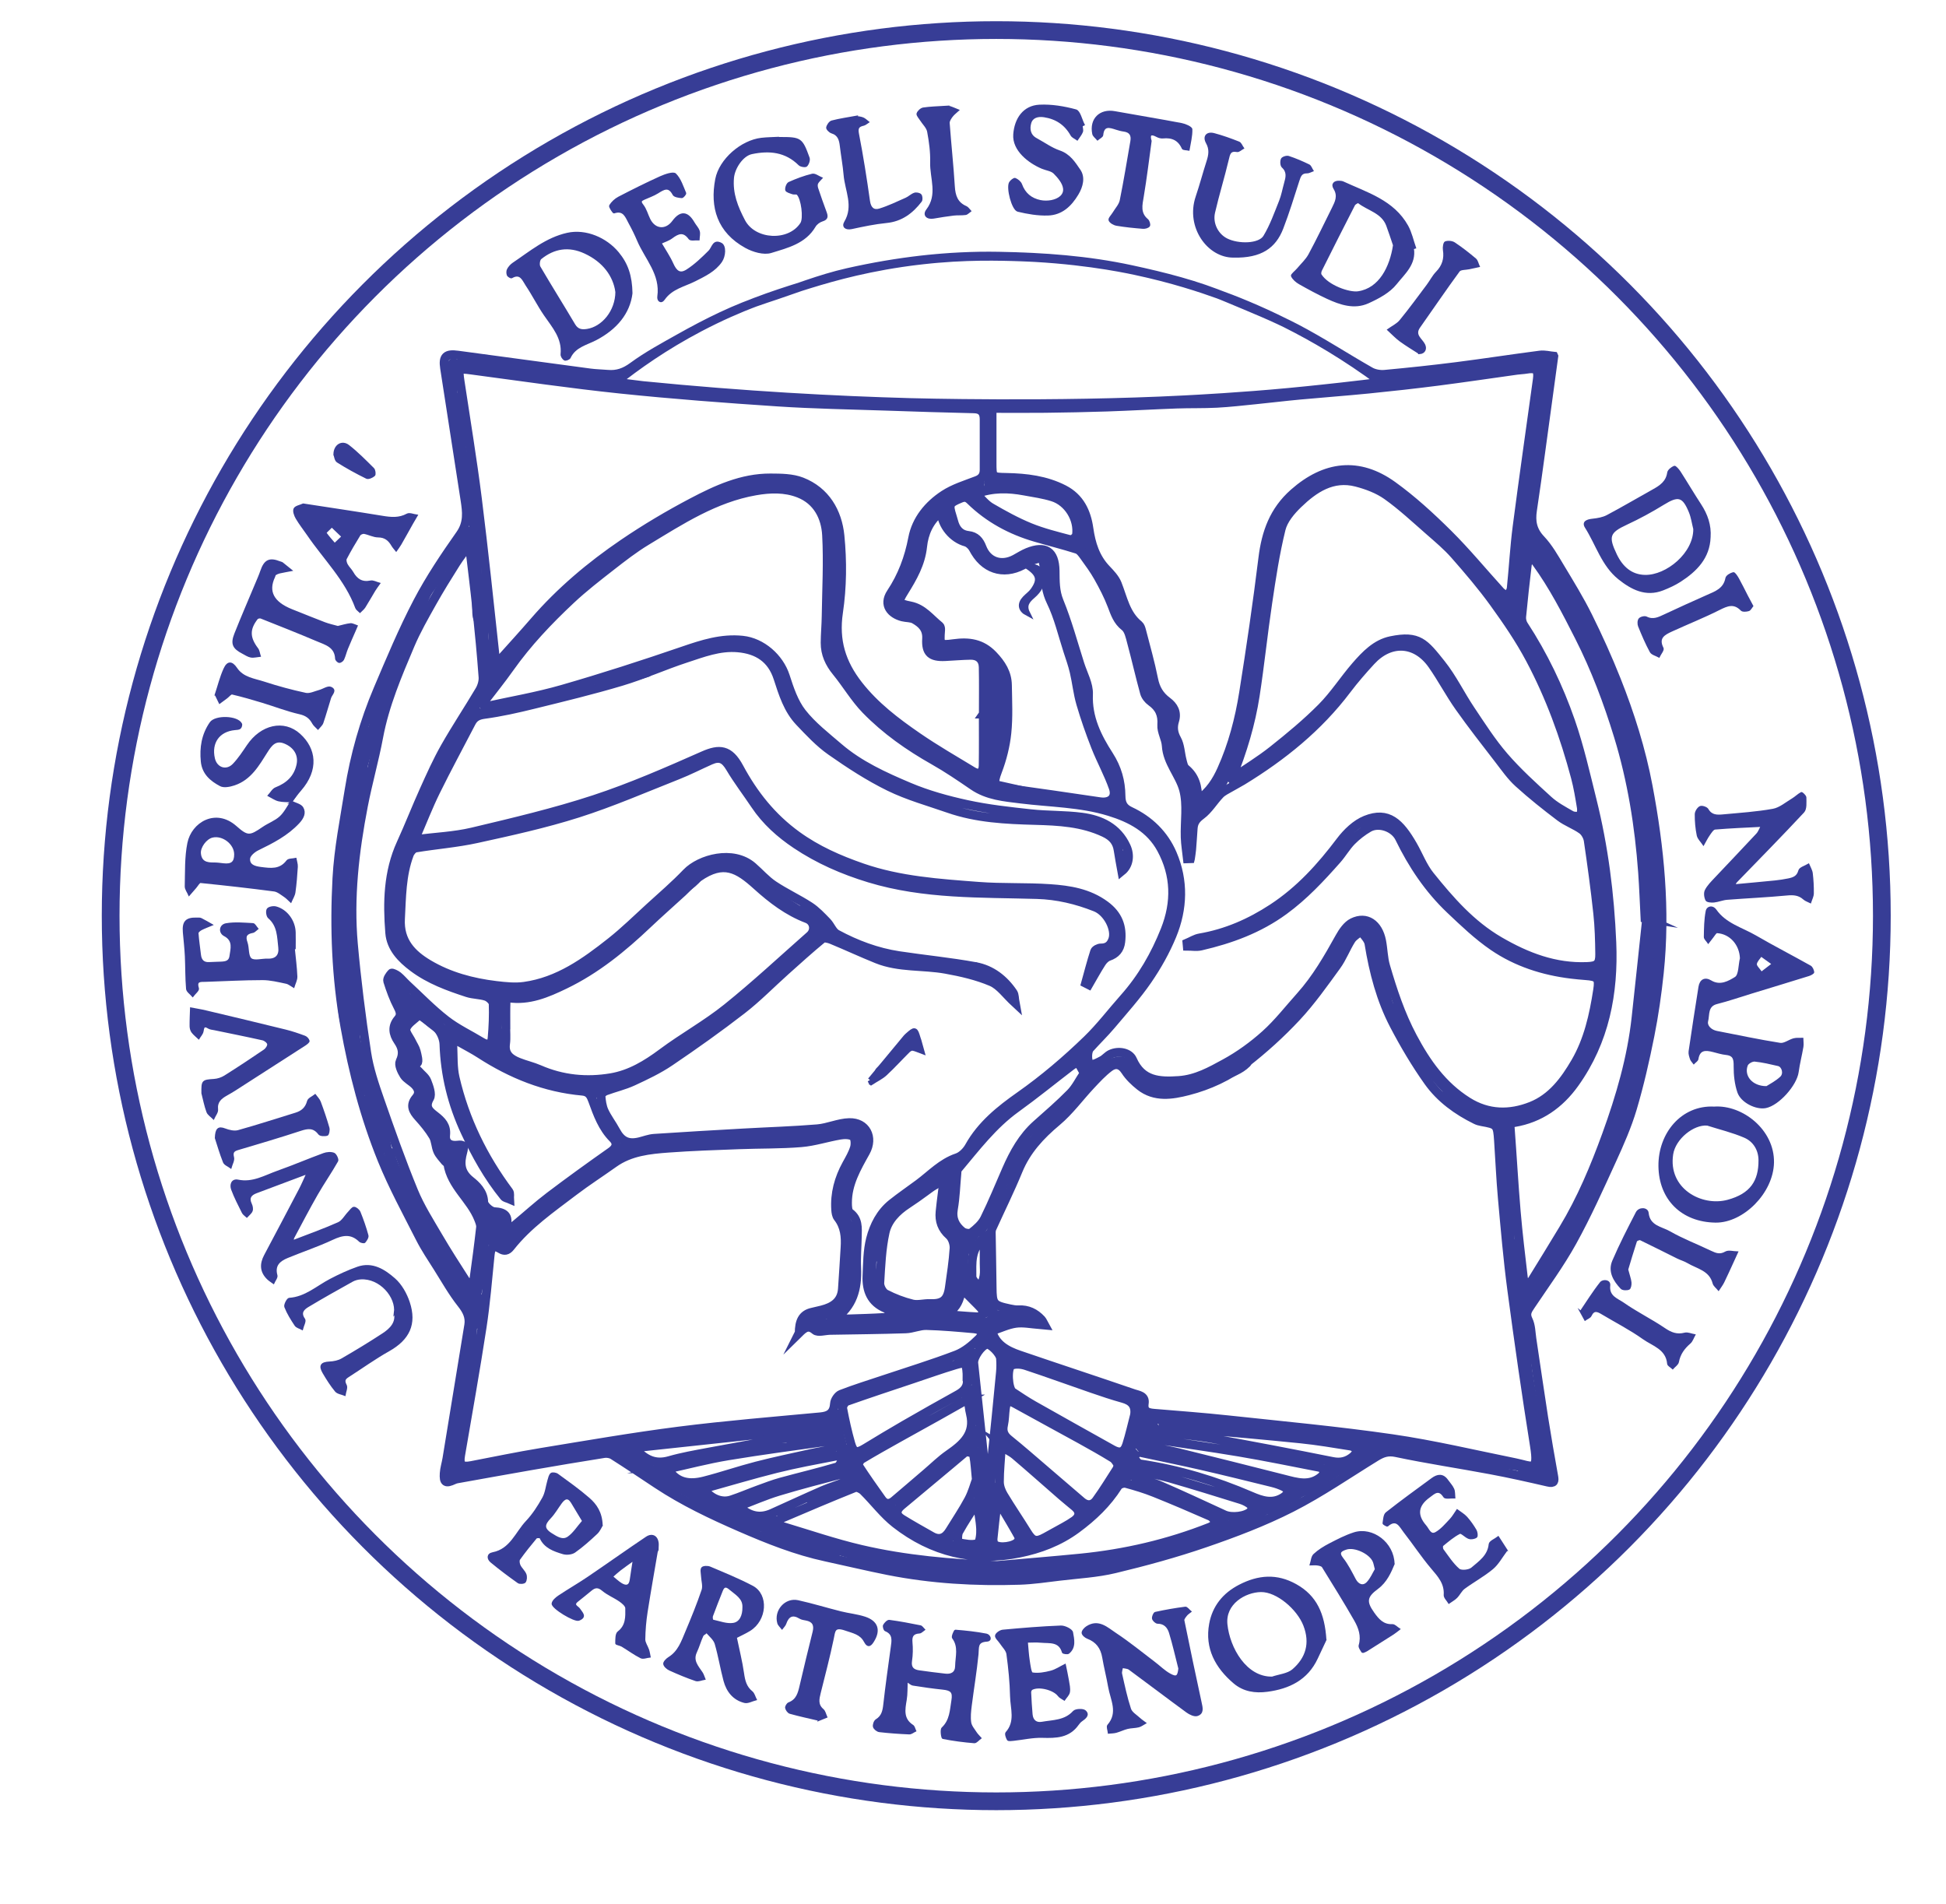 <svg xmlns="http://www.w3.org/2000/svg" id="Livello_1" data-name="Livello 1" viewBox="0 0 1096.85 1073.3"><defs><style>      .cls-1 {        stroke-width: 3px;      }      .cls-1, .cls-2, .cls-3, .cls-4, .cls-5, .cls-6 {        stroke: #373d96;        stroke-miterlimit: 10;      }      .cls-1, .cls-2, .cls-4, .cls-5, .cls-6 {        fill: none;      }      .cls-2 {        stroke-width: 10px;      }      .cls-7 {        stroke-width: 0px;      }      .cls-7, .cls-3 {        fill: #373d96;      }      .cls-4 {        stroke-width: 5px;      }      .cls-5 {        stroke-width: 4px;      }      .cls-6 {        stroke-width: 6px;      }    </style></defs><g><circle class="cls-2" cx="561.53" cy="516.11" r="499.16"></circle><path class="cls-4" d="m875.79,200.81c-2.51,18.39-4.94,36.29-7.4,54.2-1.5,10.87-2.97,21.74-4.62,32.58-.95,6.25-.05,11.43,4.66,16.4,4.36,4.6,7.59,10.37,10.9,15.87,5.45,9.07,11.02,18.11,15.71,27.57,5.81,11.7,11.2,23.65,16.02,35.78,7.72,19.43,14.02,39.42,17.89,59.93,6.55,34.72,10.01,69.79,6.3,105.16-1.25,11.89-2.95,23.77-5.29,35.48-2.76,13.79-5.89,27.57-9.89,41.04-2.95,9.91-7.2,19.5-11.51,28.93-7.1,15.52-14.09,31.16-22.34,46.08-6.94,12.56-15.52,24.21-23.52,36.17-1.73,2.59-3.03,4.51-1.31,7.99,1.55,3.14,1.52,7.09,2.06,10.7,2.23,14.77,4.33,29.56,6.64,44.32,1.72,10.98,3.64,21.94,5.6,32.88.53,2.94.45,4.33-3.25,3.48-10.67-2.47-21.38-4.87-32.14-6.89-17.78-3.34-35.7-6-53.39-9.74-4.72-1-7.81.2-11.35,2.37-15.79,9.7-31.13,20.32-47.6,28.7-15.6,7.93-32.16,14.2-48.75,19.9-16.66,5.73-33.75,10.39-50.9,14.5-10.17,2.44-20.79,2.98-31.23,4.24-7.47.9-14.95,2.02-22.45,2.26-24.88.81-49.64-.62-74.1-5.47-11.7-2.32-23.3-5.12-34.97-7.63-16.77-3.61-32.55-9.89-48.24-16.72-16.24-7.07-32.16-14.62-46.95-24.41-8.25-5.46-16.47-10.99-24.82-16.29-1.36-.86-3.46-1.2-5.08-.94-13.89,2.2-27.75,4.54-41.6,6.95-13.71,2.38-27.41,4.87-41.11,7.32-.64.11-1.29.29-1.87.57-4.65,2.17-5.82,1.51-5.51-3.64.17-2.79,1.07-5.53,1.53-8.32,4.12-25.07,8.24-50.13,12.3-75.21.76-4.72-1.09-8.34-4.13-12.18-5-6.32-9-13.45-13.31-20.3-3.43-5.45-7.08-10.81-9.98-16.54-7.41-14.62-15.31-29.08-21.46-44.23-9.8-24.17-16.35-49.34-20.94-75.11-4.94-27.72-5.97-55.59-4.48-83.49.89-16.68,4.24-33.25,6.88-49.81,3.12-19.57,8.52-38.58,16.26-56.81,7.04-16.57,14-33.25,22.33-49.18,6.93-13.25,15.37-25.79,24-38.05,4.55-6.46,3.75-12.74,2.72-19.46-3.81-24.79-7.67-49.57-11.51-74.35-.99-6.37.88-8.13,7.4-7.24,24.85,3.39,49.71,6.74,74.57,10.05,3.29.44,6.63.48,9.95.77,5.34.46,9.61-1.03,14.18-4.39,8.2-6.02,17.27-10.91,26.18-15.92,15.72-8.84,31.83-16.88,49.05-22.48,15.29-4.97,30.32-11.07,45.94-14.58,27.91-6.28,56.23-9.71,85.05-9.2,25.2.45,50.06,2.22,74.76,7.56,18.55,4.01,36.85,8.61,54.34,15.98,12.95,5.46,26.08,10.64,38.51,17.13,14.29,7.47,27.84,16.35,41.87,24.33,2.28,1.3,5.45,1.82,8.1,1.58,13.56-1.25,27.11-2.69,40.62-4.41,15.65-1.99,31.24-4.42,46.89-6.44,2.68-.35,5.51.44,7.78.65Zm-603.7,195.61l.95,1.99c14.66-3.24,29.52-5.75,43.92-9.9,22.88-6.59,45.57-13.93,68.1-21.66,10.96-3.76,21.69-7.22,33.46-5.99,10.86,1.14,20.75,9.88,24.11,20.25,2.32,7.18,4.85,14.83,9.38,20.62,5.78,7.39,13.49,13.32,20.69,19.52,11.69,10.05,25.67,16.38,39.63,22.29,10.45,4.43,21.62,7.51,32.75,9.92,11.77,2.55,23.83,3.88,35.83,5.18,9.56,1.04,19.27.7,28.79,1.94,10.78,1.41,20.14,5.85,25.07,16.51,2.39,5.16,1.39,10.75-2.46,13.88-.71-3.98-1.49-7.84-2.05-11.72-.7-4.89-3.3-7.78-7.87-9.94-12.43-5.86-25.64-6.53-38.97-6.89-16.48-.45-32.93-1.21-48.7-6.71-11.24-3.92-22.86-7.12-33.49-12.32-11.52-5.64-22.41-12.75-32.93-20.13-6.53-4.58-12.13-10.61-17.67-16.44-6.53-6.88-9.29-15.84-12.14-24.65-3.54-10.95-11.42-16.04-22.52-17.03-10.44-.93-19.97,2.82-29.52,5.95-12.13,3.97-23.85,9.28-36.07,12.94-16.37,4.9-33,8.91-49.6,13-9.19,2.27-18.47,4.36-27.83,5.62-3.67.5-5.74,1.65-7.3,4.65-6.7,12.91-13.64,25.7-20.06,38.75-4.14,8.42-7.53,17.2-11.84,27.18,11.66-1.47,22.31-1.88,32.48-4.29,23.03-5.47,46.16-10.92,68.62-18.29,20.98-6.89,41.34-15.81,61.57-24.76,9.05-4.01,14.64-3.64,20.19,6.69,8.13,15.13,18.41,28.1,32.53,38.33,11.36,8.23,23.8,13.67,36.81,18.18,21.22,7.36,43.46,8.8,65.57,10.49,13.4,1.03,26.93.36,40.34,1.28,10.9.75,21.63,2.43,31.01,9.32,7.33,5.39,9.86,12.06,8.83,20.68-.51,4.3-2.76,6.83-6.85,8.25-1.56.54-3.03,2.07-3.97,3.52-2.59,4.02-4.87,8.24-7.28,12.38-.57-.29-1.14-.58-1.71-.87,1.66-5.97,3.2-11.99,5.11-17.88.31-.95,2.28-1.95,3.47-1.93,3.54.06,5.57-1.53,6.71-4.72,2.06-5.74-2.89-15.57-9.71-18.28-10.56-4.19-21.49-6.82-32.95-7.15-31.7-.93-63.54.16-94.51-9.26-14.77-4.49-28.61-10.53-41.32-19.05-8.91-5.97-16.94-13.12-23.01-22.19-4.68-6.99-9.83-13.7-14.12-20.92-2.97-4.99-5.75-6.61-11.09-4.24-6.2,2.76-12.26,5.88-18.57,8.37-18.67,7.37-37.14,15.41-56.23,21.48-18.64,5.92-37.86,10.13-56.99,14.32-11.31,2.48-22.96,3.36-34.41,5.26-1.38.23-3,2.16-3.56,3.66-4.39,11.71-4.33,23.99-4.99,36.29-.69,12.74,6.54,20.01,15.79,25.52,11.62,6.92,24.71,10.43,38.16,12.04,5.23.62,10.67,1.19,15.84.47,19.12-2.65,34.27-13.52,48.87-25.07,7.61-6.02,14.57-12.88,21.75-19.43,7.02-6.41,14.27-12.62,20.83-19.48,7.51-7.86,26.16-13.09,37.26-3.49,3.98,3.45,7.49,7.55,11.83,10.45,6.54,4.38,13.78,7.69,20.38,11.98,3.6,2.34,6.63,5.62,9.65,8.72,2.06,2.12,3.19,5.58,5.58,6.87,10.97,5.92,22.61,10.28,35,12.16,14.41,2.18,28.95,3.56,43.27,6.19,8.89,1.63,15.97,7.13,21.09,14.69.87,1.29.7,3.27,1.17,5.78-5.06-4.67-8.57-9.87-13.41-11.93-8.11-3.45-16.96-5.48-25.69-7.05-12.87-2.32-26.36-.76-38.81-5.78-8.58-3.46-16.98-7.38-25.53-10.91-1.61-.66-4.29-1.34-5.26-.54-7.13,5.87-13.99,12.08-20.88,18.25-8.12,7.28-15.78,15.14-24.37,21.8-13.17,10.2-26.79,19.86-40.59,29.21-6.49,4.4-13.71,7.82-20.86,11.13-4.94,2.29-10.37,3.52-15.5,5.44-1.09.41-2.66,1.83-2.59,2.66.24,2.93.63,6.04,1.84,8.67,1.79,3.88,4.49,7.33,6.52,11.11,3.14,5.88,6.91,7.73,13.4,6.18,2.75-.66,5.46-1.74,8.24-1.93,16.9-1.13,33.81-2.1,50.72-3.05,13.76-.78,27.54-1.18,41.27-2.32,6.04-.5,11.93-3.32,17.94-3.49,9.51-.27,13.83,8.34,9.25,16.58-4.98,8.95-10.24,17.89-10.21,28.63,0,1.9.09,4.7,1.25,5.54,4.99,3.6,4.36,8.62,4.28,13.58-.09,5.82-.64,11.66-.36,17.46.57,11.71-2.13,21.89-12.47,28.86,3.03,0,5.57.07,8.12-.01,6.64-.21,13.28-.4,19.9-.81,1.49-.09,2.92-1,4.38-1.54-1.15-1.23-2.08-3.01-3.5-3.59-8.35-3.44-10.95-10.15-10.59-18.37.31-6.95.29-14.1,1.99-20.76,1.94-7.61,5.63-14.84,12.06-19.97,4.88-3.89,10.05-7.41,15.06-11.13,7-5.2,12.97-11.77,21.66-14.69,2.71-.91,5.4-3.66,6.85-6.26,6.81-12.25,17.53-20.79,28.48-28.49,13.61-9.57,26.14-20.26,38-31.75,7.46-7.23,13.79-15.62,20.72-23.41,10.13-11.37,17.57-24.3,23.19-38.43,6.21-15.64,5.85-30.94-2.12-45.66-6.28-11.58-17.05-17.37-29.35-21.13-16.26-4.98-33.15-4.97-49.77-7.03-9.36-1.16-18.76-1.89-26.94-7.49-7.24-4.96-14.52-9.92-22.14-14.23-14.02-7.92-27.12-17.11-38.31-28.6-6.27-6.44-10.9-14.44-16.63-21.44-3.97-4.85-6.38-10.1-6.35-16.32.03-4.98.51-9.96.58-14.95.22-15.26,1.07-30.55.24-45.76-.56-10.21-5.25-19.47-15.6-23.54-7.81-3.07-16.19-2.82-24.51-1.36-22.99,4.03-42.09,16.52-61.49,28.26-6.93,4.19-13.39,9.21-19.8,14.21-7.78,6.07-15.62,12.13-22.8,18.87-12.55,11.77-24.4,24.24-34.4,38.36-4.85,6.85-10.14,13.4-15.24,20.08Zm287.02,353.66c1.82,7.59,8.23,11.18,15.37,13.62,21.5,7.36,43.09,14.43,64.58,21.81,2.51.86,6.52,1.18,5.89,5.41-.68,4.6,1.9,5.36,5.46,5.66,13.9,1.17,27.81,2.18,41.68,3.68,30.88,3.33,61.84,6.18,92.56,10.63,23.31,3.38,46.31,8.87,69.42,13.54,9.53,1.93,13.23,5.6,10.82-9.48-4.68-29.35-8.9-58.78-12.82-88.24-2.28-17.11-3.73-34.33-5.29-51.53-.97-10.76-1.42-21.56-2.15-32.34-.61-8.91-.82-9.09-9.43-10.63-1.14-.2-2.3-.51-3.33-1.02-10.56-5.18-20.05-12.06-26.83-21.59-7.16-10.07-13.51-20.81-19.24-31.76-7.5-14.35-11.58-29.93-14.17-45.93-.41-2.55-2.93-4.76-4.47-7.12-1.89,1.61-4.3,2.89-5.57,4.9-3,4.72-4.98,10.15-8.25,14.65-7.19,9.89-14.29,19.98-22.6,28.89-8.75,9.38-18.39,18.1-28.52,25.98-9.56,7.43-20.79,12.6-32.51,15.61-9.04,2.33-18.82,3.97-27.2-2.67-3.08-2.44-6.08-5.31-8.2-8.58-2.7-4.16-5.92-4.36-9.16-1.89-3.77,2.87-7.06,6.44-10.32,9.92-6.41,6.84-12.01,14.61-19.13,20.57-9.33,7.81-17.16,16.24-21.84,27.65-4.51,10.99-9.8,21.65-14.7,32.47-.32.71-.47,1.56-.46,2.35.14,10.31.39,20.62.49,30.93.09,9.42.58,10.13,9.97,12.13,1.61.34,3.29.66,4.92.57,5.23-.3,9.4,1.76,12.85,5.46.79.85,1.2,2.06,1.79,3.11-1.06-.1-2.11-.23-3.17-.3-4.35-.3-8.79-1.26-13.02-.68-4.48.62-8.76,2.71-13.38,4.24Zm111.85-266.1c-.56.02-1.11.03-1.67.05-.44-4.02-1.13-8.02-1.26-12.05-.29-8.97,1.36-18.4-.89-26.81-2.26-8.41-9.21-15.35-9.78-24.89-.23-3.93-2.8-7.86-2.53-11.66.43-5.9-1.42-9.87-6.08-13.17-1.61-1.14-3.13-3.08-3.65-4.95-2.6-9.42-4.74-18.97-7.29-28.41-.84-3.13-1.61-7.1-3.84-8.84-4.18-3.26-5.51-7.47-7.23-11.98-2.1-5.5-4.84-10.79-7.73-15.93-2.32-4.14-5.18-8-7.96-11.86-1.09-1.51-2.42-3.4-4.02-3.9-7.74-2.45-15.64-4.41-23.43-6.69-13.87-4.05-26.3-10.75-36.66-20.88-1.99-1.95-3.36-2.01-5.57-1.1-6.41,2.65-6.79,3.37-4.68,10.06.3.95.59,1.91.84,2.87,1.13,4.36,3.49,7.42,8.29,7.97,4.1.47,6.23,2.88,7.69,6.71,3.09,8.12,10.88,10.71,18.59,6.57,2.34-1.26,4.59-2.74,7.03-3.74,10.09-4.13,15.4-.56,15.57,10.36.09,5.82-.11,11.37,2.29,17.23,4.69,11.47,7.93,23.54,11.7,35.38,1.8,5.65,5.07,11.41,4.83,17-.56,13.21,4.92,24.16,11.51,34.38,4.7,7.3,6.73,14.76,6.81,22.89.04,4.37,1.43,6.86,5.13,8.59,10.88,5.08,19.16,13.18,23.83,24.03,6.51,15.14,6.03,30.93-.19,46.04-3.63,8.81-8.41,17.31-13.81,25.16-6.14,8.92-13.46,17.05-20.47,25.36-3.83,4.54-8.13,8.68-12.09,13.11-1.79,2-1.46,8.75.49,9.01,2.02.28,4.4-1.16,6.43-2.22,1.73-.9,3.03-2.64,4.78-3.48,4.5-2.15,10.62-.98,12.4,3.07,5.28,12.04,15.03,12.53,26.13,11.76,9.75-.68,17.88-5.27,25.91-9.65,8.18-4.46,15.94-10.08,22.87-16.32,7.2-6.47,13.2-14.26,19.7-21.5,8.99-10.02,15.64-21.59,22.14-33.29,1.77-3.18,4.22-6.78,7.29-8.3,7.71-3.81,14.46.73,16.35,10.34.92,4.71.92,9.65,2.26,14.22,4,13.7,8.45,27.19,15.22,39.93,7.73,14.54,16.88,27.54,31.07,36.46,11.48,7.22,23.7,7.35,35.75,2.57,11.58-4.59,18.86-14.41,24.91-24.77,7.29-12.5,10.38-26.49,12.56-40.66,1.03-6.7.11-7.65-6.82-8.17-2.65-.2-5.3-.45-7.94-.77-15.9-1.92-30.94-6.75-44.1-15.77-8.74-5.99-16.55-13.45-24.28-20.79-12.1-11.49-21.27-25.21-28.55-40.2-2.92-6.01-11.64-9.12-17.36-5.78-3.49,2.04-6.82,4.6-9.65,7.49-3.09,3.15-5.32,7.13-8.26,10.44-9.17,10.36-18.51,20.41-29.86,28.69-14.2,10.36-30.03,16.14-46.8,20.02-2.43.56-5.11.08-7.67.08-.05-.56-.11-1.13-.16-1.69,2.39-1.01,4.69-2.53,7.17-2.95,14.95-2.55,28.35-8.42,41.05-16.73,15.38-10.07,27.3-23.25,38.23-37.76,3.67-4.87,8.72-9.75,14.22-11.96,12.64-5.09,19.4,1.68,26.6,14.2,3.27,5.68,5.62,12.06,9.67,17.09,11.32,14.07,23.14,27.64,39.16,36.96,15.38,8.95,31.31,15.05,49.39,14.32,5.68-.23,7.2-1.35,7.13-7.11-.09-7.64-.29-15.31-1.11-22.9-1.48-13.7-3.34-27.36-5.35-40.99-.32-2.19-1.78-4.8-3.54-6.07-3.89-2.79-8.63-4.41-12.43-7.29-8.01-6.06-15.9-12.34-23.33-19.08-4.21-3.82-7.55-8.65-11.05-13.19-7.54-9.79-15.19-19.53-22.32-29.62-5.42-7.67-9.8-16.07-15.18-23.76-9.23-13.2-23.7-14.02-34.62-2.16-4.77,5.18-9.4,10.51-13.64,16.12-16.02,21.23-36.28,37.55-58.79,51.31-2.23,1.36-4.57,2.52-6.82,3.86-2.02,1.2-4.3,2.19-5.87,3.84-3.66,3.81-6.44,8.67-10.59,11.73-2.94,2.17-4.3,4.2-4.52,7.5-.27,3.98-.53,7.96-.86,11.94-.14,1.69-.45,3.36-.68,5.04Zm-220.48,267.22c.06-6.08,1.51-10.34,7.36-11.6,1.79-.38,3.56-.81,5.33-1.26,6.24-1.58,11.12-4.6,11.66-11.76.58-7.78.98-15.58,1.49-23.36.4-6.1-.09-11.92-4.08-17.02-.84-1.07-1.08-2.79-1.18-4.24-.64-9.2,1.7-17.71,6.12-25.74,1.67-3.04,3.49-6.1,4.45-9.38.58-1.96.4-5.52-.79-6.3-1.85-1.21-4.93-1.16-7.34-.75-7.35,1.25-14.56,3.65-21.93,4.26-11.67.96-23.43.72-35.15,1.17-13.22.5-26.45.93-39.63,1.9-10.76.79-21.58,1.89-30.83,8.49-7.52,5.36-15.31,10.36-22.66,15.95-12.59,9.59-25.71,18.65-35.64,31.26-1.76,2.24-3.45,2.39-5.53,1.13-4.9-2.97-5.51-.09-5.92,3.93-1.35,13.37-2.43,26.79-4.46,40.06-3.7,24.11-7.98,48.14-12.11,72.18-.94,5.49.49,6.98,6.09,5.91,13.04-2.5,26.05-5.22,39.15-7.37,25.89-4.24,51.75-8.74,77.76-12.06,26.51-3.37,53.18-5.52,79.8-8.02,4.91-.46,7.61-2.15,7.94-7.49.11-1.86,1.94-4.55,3.63-5.21,7.87-3.06,15.96-5.54,23.97-8.23,13.67-4.59,27.49-8.81,40.95-13.95,4.74-1.81,9.09-5.41,12.76-9.06,2.98-2.96,1.71-5.3-2.62-5.69-8.95-.8-17.92-1.62-26.9-1.85-3.88-.1-7.77,1.75-11.69,1.88-14.23.47-28.47.59-42.71.85-2.85.05-6.72,1.31-8.35-.07-3.66-3.11-5.87-1.57-8.94,1.45Zm224.56-300.16c6.92-4.84,10.64-10.93,13.49-17.24,6.23-13.8,10.06-28.46,12.43-43.36,4.01-25.24,7.74-50.53,10.85-75.89,1.77-14.4,6.18-26.74,17.45-36.68,17.65-15.57,36.6-17.9,55.7-4.15,11.15,8.03,21.42,17.47,31.2,27.16,10.37,10.28,19.67,21.63,29.53,32.44,1.08,1.19,2.74,1.86,4.12,2.77.69-1.54,1.84-3.02,2.01-4.61,1.19-11.56,1.81-23.2,3.31-34.71,3.59-27.65,7.57-55.26,11.38-82.89.75-5.43-.67-6.71-6.19-5.77-1.77.3-3.59.33-5.38.58-14.86,2.07-29.7,4.29-44.59,6.2-12.96,1.66-25.94,3.1-38.94,4.4-12.97,1.29-25.97,2.23-38.95,3.44-8.22.76-16.42,1.77-24.63,2.59-7.33.73-14.66,1.59-22.01,1.98-7.56.4-15.15.16-22.71.44-13.09.48-26.17,1.24-39.27,1.68-11.56.39-23.14.6-34.71.74-9.94.12-19.88.02-29.97.02,0,9.95,0,20.24,0,30.53,0,8.3.01,8.23,8.12,8.39,11.21.22,22.19,1.53,32.39,6.77,9,4.63,12.74,12.67,14.08,21.98,1.23,8.59,3.63,16.44,9.77,22.9,2.37,2.5,4.97,5.19,6.21,8.29,3.27,8.18,4.75,17.18,12.18,23.19.81.66,1.22,1.99,1.51,3.08,2.35,9.14,4.97,18.23,6.81,27.48,1.07,5.39,3.39,9.33,7.77,12.57,3.46,2.57,5.55,6.09,4.08,10.87-1.1,3.57-.8,6.81,1.22,10.43,1.91,3.43,1.96,7.87,2.99,11.83.43,1.67.79,3.79,1.97,4.75,5.21,4.3,6.97,9.88,6.78,17.79Zm-120.82-48.57h.04c0-8.81.13-17.63-.06-26.44-.09-4.34-2.73-6.75-7.08-6.7-4.81.07-9.62.52-14.43.74-7.95.36-10.87-2.08-10.4-10.04.33-5.71-2.83-8.61-6.9-10.93-1.9-1.08-4.51-.83-6.74-1.4-6.28-1.6-11.01-6.69-6.41-13.59,6.2-9.31,10.07-19.58,12.19-30.76,1.99-10.48,8.81-18.69,17.57-24.45,5.59-3.67,12.3-5.69,18.64-8.13,3-1.16,4.07-3.13,4.08-6.03.02-9.49.03-18.98,0-28.47-.01-3.72-1.54-5.77-5.69-5.86-16.45-.37-32.9-.91-49.35-1.47-20.42-.7-40.87-1.02-61.24-2.37-29.64-1.96-59.29-4.18-88.83-7.26-28.08-2.93-56.03-7.04-84.02-10.76-7.12-.95-7.36-.86-6.26,6.47,3.3,22.01,6.97,43.98,9.74,66.06,3.69,29.35,6.71,58.78,9.92,88.18.38,3.49,1.25,4.43,3.84,1.54,6.13-6.83,12.31-13.61,18.32-20.55,14.71-16.99,31.77-31.36,50.25-43.92,12.41-8.44,25.4-16.15,38.68-23.14,13.79-7.25,28.1-13.87,44.22-13.79,5.89.03,12.23.06,17.56,2.14,13.49,5.27,20.24,17.06,21.57,30.42,1.42,14.27,1.29,29.05-.82,43.21-2.36,15.91,1.63,28.66,11.22,40.92,9.35,11.95,21.15,20.88,33.39,29.3,10.07,6.93,20.7,13.04,31.16,19.39,3.43,2.08,5.74.75,5.8-3.39.14-9.64.05-19.29.05-28.94Zm-207.25-187.04c5.11.64,10.21,1.28,15.32,1.91,58.01,5.75,108.96,8.41,150.89,9.57,0,0,81.15,2.27,154.34-1.53,7.32-.38,31.86-1.65,58.98-4.21,13.49-1.27,28.22-2.92,29.49-3.06,9-1.01,16.69-1.94,22.6-2.68-20.16-15.03-38.77-25.67-53.55-33.09-16.26-8.16-29.96-13.48-38.23-16.48-9.38-3.4-25.89-8.93-47.11-13.43-7.82-1.66-33.95-6.94-69.03-7.81-12.92-.32-34.38-.76-62.25,3.35-25.86,3.82-44.86,9.72-57.11,13.59-15.07,4.75-34.01,10.83-57.03,22.92-20,10.51-35.77,21.72-47.31,30.95Zm347.18,223.5c7.79-5.33,15.9-10.25,23.28-16.1,9.55-7.58,19-15.41,27.57-24.05,7.07-7.12,12.56-15.78,19.17-23.4,5.43-6.25,11.43-12.55,19.81-14.28,15.66-3.23,19.01,1.44,28.31,13.08,6.34,7.93,10.81,17.33,16.49,25.81,6.04,9.02,11.92,18.26,18.99,26.44,7.61,8.8,16.32,16.7,24.94,24.56,3.73,3.4,8.36,5.88,12.78,8.41,1.36.78,3.71.9,5.05.23.83-.42,1.03-2.98.79-4.46-.94-5.73-1.87-11.49-3.36-17.09-6.14-23.11-14.32-45.53-25.55-66.64-5.86-11.03-13-21.46-20.33-31.6-6.82-9.44-14.42-18.35-22.12-27.1-4.34-4.94-9.45-9.22-14.42-13.57-7.8-6.81-15.39-13.95-23.81-19.93-4.99-3.54-11.18-5.86-17.17-7.42-13.53-3.51-23.87,3.5-32.92,12.23-4.04,3.9-8.26,8.91-9.55,14.12-3.38,13.66-5.47,27.67-7.55,41.62-2.6,17.37-4.38,34.87-7.06,52.23-2.46,15.91-7.09,31.25-13.35,46.9Zm-429.62-131.99c-2.68,3.7-5.37,7.02-7.63,10.61-4.59,7.29-9.16,14.61-13.37,22.13-4.37,7.81-8.86,15.62-12.34,23.84-7.14,16.86-14.34,33.71-17.75,51.92-2.44,13.02-6.11,25.8-8.62,38.81-4.97,25.71-7.98,51.68-5.64,77.87,1.84,20.49,4.41,40.93,7.51,61.26,1.39,9.13,4.44,18.09,7.5,26.87,5.97,17.15,12.04,34.3,18.94,51.09,3.67,8.94,8.97,17.24,13.87,25.63,4.9,8.39,10.19,16.56,15.43,24.74.62.97,2.01,1.44,3.05,2.14.6-1.13,1.57-2.2,1.73-3.39,1.33-9.54,2.6-19.08,3.67-28.65.17-1.53-.57-3.24-1.16-4.76-4.37-11.14-15.41-18.58-17.31-31.12-.07-.49-1.04-.78-1.44-1.29-1.48-1.89-3.3-3.65-4.25-5.79-1.19-2.69-1.11-6.03-2.57-8.49-2.3-3.86-5.25-7.39-8.27-10.74-3.11-3.45-4.92-6.66-1.33-10.86,2.31-2.7,1.3-5.34-.9-7.51-1.88-1.86-4.56-3.12-5.93-5.26-1.43-2.24-3.11-5.87-2.22-7.72,2.14-4.47,1.37-7.81-1.17-11.53-2.74-4.02-3.49-8.18.07-12.34,1.83-2.14,1.31-4.2-.04-6.78-2.43-4.64-4.26-9.64-5.82-14.65-.38-1.21,1.07-3.25,2.17-4.46.29-.32,2.58.76,3.63,1.61,1.79,1.46,3.27,3.29,4.97,4.87,7.29,6.74,14.23,13.94,22.04,20.01,6.21,4.83,13.52,8.24,20.29,12.37,3.02,1.84,5.41,1.51,5.74-2.2.58-6.43.84-12.93.62-19.37-.05-1.49-2.32-3.64-3.99-4.2-3.41-1.14-7.25-.98-10.67-2.1-10.71-3.5-21.25-7.32-30.46-14.21-6.77-5.06-12.53-11.09-13.2-19.51-1.36-17.13-1.03-34.23,6.37-50.4,4.54-9.91,8.49-20.09,12.98-30.03,3.68-8.16,7.35-16.37,11.76-24.15,6.18-10.89,13.15-21.33,19.53-32.11,1.27-2.15,2.12-5.04,1.94-7.5-.93-12.76-2.15-25.5-3.48-38.22-1.25-11.96-2.77-23.9-4.24-36.44Zm20.58,270.98s-.06,0-.09,0c0,3.49.37,7.03-.08,10.45-.79,5.89,2.75,8.47,7.27,10.29,3.84,1.55,7.96,2.45,11.75,4.1,13.04,5.7,26.71,6.99,40.48,4.67,10.74-1.82,19.98-7.4,28.79-13.97,11.85-8.83,24.95-16.04,36.45-25.28,16.12-12.95,31.28-27.11,46.8-40.8,3.36-2.96,2.43-8.05-1.59-9.57-10.83-4.11-19.84-11.01-28.32-18.67-10.66-9.63-18.7-14.51-32.92-4.63-3.3,2.3-5.92,5.56-8.92,8.31-6.56,6.02-13.26,11.89-19.71,18.01-14.1,13.38-28.99,25.57-46.67,34.1-10.1,4.87-20.14,9.2-31.74,7.51-.36-.05-1.38,1.62-1.41,2.52-.15,4.31-.07,8.64-.07,12.96Zm643.05-60.22c-.32-.05-.63-.1-.95-.16-.45-8.63-.75-17.26-1.37-25.88-1.89-26.08-6.01-51.84-13.67-76.83-5.87-19.15-12.92-37.91-22.04-55.89-7.33-14.45-14.69-28.81-24.25-41.93-.91-1.24-2.31-2.12-3.49-3.17-.53,1.51-1.36,2.98-1.55,4.53-1.16,9.73-2.25,19.47-3.17,29.23-.14,1.52.28,3.38,1.11,4.65,11.08,16.97,19.83,35.17,26.45,54.21,5.04,14.48,8.42,29.57,12.14,44.48,6.58,26.35,9.98,53.2,11.12,80.28,1.2,28.52-3.95,55.59-20.96,79.38-8.43,11.8-19.59,19.71-34.05,22.12-2.9.48-2.39,1.41-2.24,3.37,1.17,15.56,2.03,31.15,3.35,46.7,1.07,12.58,2.59,25.12,4.06,37.65.15,1.24,1.36,2.36,2.07,3.54.97-.83,2.22-1.49,2.86-2.52,5.92-9.53,11.75-19.1,17.56-28.7,10.17-16.8,17.7-34.81,24.39-53.22,7.78-21.43,14.14-43.21,16.63-65.95,2.05-18.63,3.99-37.27,5.98-55.9Zm-397.76-229.36c-6.66,5.19-9.59,12.26-10.37,19.68-1.02,9.68-5.56,17.54-10.43,25.4-3.64,5.88-3.64,6.71,3.47,8.1,7.3,1.43,11.29,7.17,16.52,11.31.48.38.63,1.47.58,2.2-.62,8.34-.56,8.85,7.34,7.76,8.6-1.18,15.84-.21,22.23,6.48,4.7,4.92,7.99,10.1,8.09,16.87.14,8.97.6,18.02-.31,26.91-.75,7.31-2.61,14.7-5.23,21.57-2.7,7.08-2.21,8.7,5.58,9.77,17.38,2.4,34.74,4.94,52.09,7.5,5.94.88,9.49-2.27,7.5-7.94-2.77-7.91-6.89-15.33-9.96-23.14-3.12-7.95-5.96-16.04-8.35-24.24-1.7-5.83-2.3-11.97-3.69-17.9-.94-4.02-2.34-7.95-3.62-11.88-3.02-9.29-5.23-18.99-9.47-27.69-2.65-5.44-3.17-10.53-3.39-16.12-.12-3.01-1.02-5.99-1.57-8.98-3,1.11-6.29,1.74-8.95,3.4-11.03,6.89-22.28,4.53-28.86-6.37-.69-1.14-1.24-2.4-2.12-3.36-.83-.9-1.92-1.83-3.06-2.14-7.38-2.01-13.46-9.26-14.04-17.19Zm-244.7,405.01c1.73-1.07,3.29-1.8,4.58-2.87,6.49-5.35,12.71-11.06,19.41-16.14,11.42-8.65,23.06-17.04,34.78-25.29,3.42-2.41,3.42-5.08,1.05-7.44-5.98-5.99-8.68-13.59-11.46-21.23-.99-2.71-2.03-5.03-5.66-5.36-21.12-1.87-40.15-9.57-57.83-21.01-3.72-2.41-7.69-4.43-11.54-6.64-2.53-1.45-3.91-.56-3.79,2.18.26,5.97-.05,12.11,1.27,17.86,5.44,23.56,15.88,44.86,30.34,64.24.71.95.27,2.75.36,4.16-1.05-.46-2.46-.64-3.1-1.43-9.02-11.09-15.9-23.46-21.93-36.4-7.32-15.71-11.37-32.08-11.94-49.41-.1-2.91-1.46-6.28-3.34-8.49-2.5-2.94-6.05-5-9.25-7.3-.53-.38-1.88-.38-2.32.02-2.37,2.16-5.61,4.17-6.5,6.9-.63,1.93,1.99,4.92,3.18,7.43.86,1.8,2.07,3.5,2.56,5.39.58,2.21,1.54,5.93.59,6.63-3.41,2.52-.37,3.24.7,4.52,1.6,1.91,3.92,3.49,4.77,5.67,1.18,3.04,2.81,7.39,1.53,9.59-3.08,5.29.02,7.56,3.2,10.03,3.62,2.81,6.38,5.58,5.81,10.83-.49,4.46,2.6,6.21,6.77,5.67,3.39-.44,3.81.52,2.94,3.74-1.65,6.1-1.84,11.4,4.38,16.33,3.02,2.4,7.24,6.2,7.37,11.94.05,1.97,3.75,5.36,5.93,5.48,5.89.32,8.27,2.32,6.84,8.2-.11.44.12.96.29,2.19Zm276.3,189.02c15.7-1.39,31.41-2.64,47.1-4.19,25.06-2.49,49.39-8.15,72.84-17.43,1.37-.54,2.52-1.67,3.77-2.52-1.18-1.24-2.13-3.01-3.58-3.65-10.41-4.58-20.87-9.06-31.43-13.29-5.23-2.09-10.66-3.74-16.11-5.2-1.28-.34-3.73.45-4.4,1.51-6.15,9.7-14.12,17.31-23.42,24.15-9.84,7.23-20.75,11.29-32.19,13.62-25.64,5.23-49.25-.55-69.85-16.64-6.71-5.24-11.95-12.33-18.06-18.39-1.15-1.14-3.59-2.35-4.77-1.88-13.8,5.53-27.49,11.36-41.17,17.2-1.09.47-1.9,1.58-2.85,2.4,1.16.82,2.21,2.02,3.51,2.41,14.6,4.39,29.08,9.34,43.9,12.81,25.15,5.88,50.8,8.03,76.7,9.09Zm-29.78-218.58c-7.37,5.33-13.89,10.43-20.8,14.93-6.08,3.96-11.07,9.15-12.54,15.88-2.04,9.29-2.43,18.99-3,28.54-.12,2.04,1.55,5.23,3.3,6.13,4.74,2.46,9.86,4.42,15.05,5.7,3.08.76,6.59-.35,9.88-.22,7.13.29,9.99-1.84,10.98-8.93,1.04-7.38,2.2-14.77,2.67-22.19.16-2.46-.95-5.85-2.72-7.4-4.2-3.71-5.68-8.06-5.16-13.28.63-6.31,1.52-12.6,2.33-19.16Zm78.87-58.91c-1.48-2.62-2.32-4.53-3.63-6.04-.22-.25-2.61,1.14-3.79,2.04-10.35,7.91-20.45,16.15-31.02,23.76-13.09,9.44-22.64,22.14-32.84,34.27-.45.53-.4,1.52-.47,2.31-.63,6.75-.81,13.57-1.97,20.22-.97,5.55,1.06,9.49,4.97,12.64,1.24,1,4.26,1.5,5.29.7,2.83-2.19,5.8-4.8,7.34-7.93,4.46-9.03,8.27-18.39,12.31-27.64,4.13-9.46,9.04-18.37,16.89-25.37,6.5-5.79,13.12-11.47,19.19-17.68,3.1-3.16,5.11-7.38,7.72-11.28Zm19.17,220.66c-.77-.98-1.63-2.88-3.1-3.78-5.91-3.64-11.98-7.06-18.06-10.42-12.28-6.78-24.64-13.43-36.91-20.23-3.62-2.01-4.93-1.53-5.51,2.67-.43,3.12-.37,6.33-1.05,9.39-.78,3.53.17,5.87,3,8.15,6.91,5.57,13.58,11.44,20.33,17.21,6.91,5.9,13.82,11.81,20.69,17.76,3,2.6,6.1,2.35,8.24-.59,4.16-5.71,7.83-11.79,11.67-17.73.26-.4.28-.95.7-2.43Zm9.26-28.12c.69-5.36-1.75-7.9-6.6-9.24-5.9-1.64-11.73-3.6-17.52-5.6-12.38-4.26-24.68-8.76-37.11-12.87-2.5-.83-5.79-1.19-8.08-.23-2.8,1.17-2.1,13.38.56,15.14,3.86,2.56,7.72,5.14,11.75,7.43,14.81,8.4,29.69,16.67,44.54,24.99,4.13,2.31,6.59,1.64,8.01-2.84,1.74-5.51,2.99-11.18,4.45-16.78Zm-93.84-8.86c-5.93,3.35-11.37,6.45-16.85,9.5-7.37,4.12-14.78,8.17-22.15,12.31-7.08,3.97-14.18,7.93-21.13,12.12-.98.59-2.03,3.06-1.6,3.72,4.19,6.46,8.64,12.75,13.11,19.02,1.94,2.72,4.42,2.72,6.86.65,6.15-5.19,12.24-10.46,18.36-15.68,4.14-3.53,8.04-7.4,12.49-10.49,8.07-5.61,14.97-11.53,12.21-22.84-.62-2.53-.83-5.15-1.31-8.31Zm-.62-11.54c0-1.27.05-2.11,0-2.93-.39-5.94-.91-6.52-6.6-4.81-8.09,2.43-16.05,5.28-24.07,7.96-12.42,4.16-24.86,8.26-37.2,12.63-1.12.4-2.44,2.77-2.22,3.95,1.26,6.67,2.71,13.32,4.58,19.84,1.48,5.17,3.35,5.54,8.01,2.71,7.34-4.46,14.69-8.91,22.13-13.2,10.1-5.83,20.26-11.57,30.47-17.22,3.8-2.11,5.65-5,4.91-8.92Zm19.37,38.35c-.46,7.32-1.13,13.59-1.13,19.87,0,2.5,1.02,5.26,2.33,7.44,4.25,7.09,8.95,13.9,13.28,20.94,3.13,5.09,5,5.74,10.3,2.83,1.6-.88,3.2-1.74,4.78-2.64,3.86-2.2,7.88-4.15,11.49-6.7,3.07-2.16,3.64-5.09.36-7.86-2.5-2.11-5.06-4.15-7.53-6.3-8.72-7.59-17.35-15.29-26.16-22.78-2.14-1.82-4.8-3.01-7.73-4.81Zm-14.11,18.56c-.58-5.62-.73-9.45-1.43-13.18-.53-2.86-2.09-4.65-5.13-2.04-2.75,2.36-5.53,4.67-8.31,6.99-9.13,7.63-18.25,15.26-27.39,22.87-3.25,2.71-3.18,5.42.34,7.59,5.49,3.4,11.14,6.53,16.75,9.72,4.33,2.47,7.59,1.09,10.06-2.94,3.61-5.9,7.52-11.65,10.77-17.74,2.13-4,3.31-8.51,4.34-11.26Zm-.15-555.63c2.95,2.79,5.27,5.92,8.36,7.71,7.11,4.14,14.39,8.15,21.99,11.26,7.32,2.99,15.09,4.89,22.76,6.93.92.24,3.35-1.53,3.49-2.58,1.27-9.06-4.7-18.78-13.46-21.52-5.17-1.62-10.63-2.38-15.99-3.36-8.9-1.64-17.77-1.93-27.15,1.56Zm97.78,532.49c-1.21.61-2.49,1.26-3.78,1.91,1.25.88,2.38,2.23,3.76,2.57,5.46,1.35,11.03,2.23,16.49,3.57,19.75,4.87,39.48,9.83,59.2,14.83,7.28,1.85,14.58,4.25,21.25-1.45.99-.84,1.33-2.43,1.97-3.68-1.09-.53-2.13-1.32-3.28-1.54-14.98-2.91-29.93-5.99-44.97-8.53-16.68-2.81-33.45-5.11-50.64-7.69Zm-271.47,17.08c4.85,8.14,12.39,8.91,20.45,6.85,9.92-2.53,19.63-5.89,29.54-8.45,10.22-2.64,20.58-4.78,30.88-7.09,3.87-.87,7.84-1.38,11.63-2.51,1.15-.35,1.85-2.23,2.75-3.41-1.31-.38-2.69-1.25-3.92-1.08-19.22,2.69-38.46,5.23-57.6,8.4-11.28,1.87-22.39,4.8-33.74,7.29Zm276.74-23.56c-.06.57-.12,1.13-.19,1.7,1.52.46,3.02,1.12,4.58,1.34,8.54,1.19,17.15,1.93,25.62,3.46,22.67,4.1,45.3,8.41,67.88,12.94,4.58.92,8.21-.02,11.55-2.82,1.16-.98,1.91-2.45,2.84-3.7-1.38-.75-2.69-1.94-4.15-2.18-9.35-1.49-18.7-3.08-28.12-4.04-20.31-2.07-40.64-3.84-60.98-5.62-6.33-.55-12.7-.73-19.05-1.08Zm-97.78,26.16c.42.08.84.17,1.26.25.73-2.19,1.89-4.33,2.13-6.57,1.8-16.82,3.45-33.65,5.07-50.49.25-2.64.26-5.33.06-7.97-.22-2.97-5.69-8.4-7.75-8-3.03.59-7.72,7.27-7.37,10.59,1.37,13.06,2.78,26.11,4.17,39.16.82,7.68,1.62,15.35,2.43,23.03Zm86.18-12.08c-1.06,1.06-2.01,2.02-2.96,2.98,1.34,1.3,2.54,3.54,4.04,3.76,21.63,3.25,42.36,9.43,62.41,18.11,5.93,2.57,12.26,4.78,18.51.52,1.15-.78,2.02-1.96,3.02-2.95-.98-.96-1.81-2.23-2.98-2.8-2.07-1.02-4.31-1.8-6.56-2.35-13.37-3.29-26.74-6.61-40.16-9.68-11.5-2.64-23.07-4.96-35.33-7.58Zm-245.02,20.62c3.76,5.6,10.05,8.2,15.6,6.38,5.16-1.69,10.17-3.87,15.28-5.73,4.19-1.53,8.37-3.14,12.67-4.32,10.52-2.89,21.16-5.38,31.61-8.49,1.65-.49,2.58-3.43,3.84-5.24-1.65-.3-3.41-1.12-4.95-.82-11.08,2.15-22.21,4.18-33.15,6.92-13.65,3.42-27.15,7.47-40.89,11.3Zm53.35-31.16c-.18-.57-.36-1.13-.54-1.7-30.38,3.26-60.75,6.53-91.9,9.87,6,6.87,11.87,9.5,19.8,7.21,7.13-2.05,14.49-3.33,21.8-4.7,15.27-2.87,30.58-5.54,45.86-8.42,1.75-.33,3.34-1.49,5-2.27Zm190.23,20.87c-.68.38-1.53.85-2.38,1.32.83,1.08,1.46,2.74,2.54,3.13,4.36,1.54,9.06,2.24,13.28,4.06,12.26,5.3,24.37,10.97,36.51,16.55,4.03,1.85,12.09,1.02,14.99-2.02.61-.64.55-3.02-.08-3.54-1.61-1.34-3.62-2.38-5.64-3.01-13.26-4.12-26.52-8.25-39.86-12.08-6.21-1.78-12.6-2.9-19.37-4.42Zm-224.03,20.33c6.5,5.8,12.34,6.87,19.09,3.85,9.48-4.25,18.89-8.64,28.41-12.79,4.24-1.85,8.77-3.05,12.95-5.01,1.45-.68,2.25-2.76,3.35-4.21-1.41-.16-2.93-.74-4.21-.41-12.35,3.25-24.75,6.4-36.96,10.11-7.56,2.3-14.84,5.51-22.62,8.46Zm147.46-1.09l-1.86.94c-.69,6.08-1.45,12.15-2.02,18.25-.11,1.13.17,2.73.92,3.43,2.5,2.35,11.36,1.06,13.18-1.81.46-.73.84-2.05.49-2.66-3.48-6.1-7.12-12.11-10.71-18.15Zm-12.93-1.15c-3.49,5.53-7.16,10.87-10.26,16.52-.93,1.7-.62,6.09-.32,6.14,3.61.66,7.61,1.6,10.89.54,1.38-.45,1.9-5.46,1.75-8.34-.26-5.01-1.34-9.98-2.06-14.85Zm4.05-149.23c-7.96,6.35-6.88,14.46-6.9,21.91,0,2.21,3.05,4.42,4.71,6.63.73-2.33,1.73-4.62,2.11-7.01.36-2.26.08-4.63.08-6.95,0-4.45,0-8.91,0-14.57Zm-23.31,43.21c6.96.55,13.32,1.16,19.7,1.45,1.16.05,2.38-1.23,3.57-1.89-.62-1.07-1.07-2.3-1.88-3.18-2.18-2.37-4.57-4.56-6.79-6.9-2.12-2.23-3.84-3.24-5.04.79-1.38,4.65-4,8.29-9.56,9.73Z"></path><path class="cls-3" d="m981.2,540.16c-.28-7.81-5.77-14.22-13.39-14.71-.83-.05-1.81,1.85-2.68,2.89-.79.96-1.52,1.97-2.28,2.95-.7-1.07-2.02-2.15-2-3.2.09-4.86.12-9.79,1.05-14.52.51-2.58,3.47-2.93,5.05-.67,5.55,8,14.78,10.27,22.53,14.78,10.15,5.9,20.6,11.26,30.84,17.01.95.53,1.6,2.1,1.77,3.27.06.44-1.57,1.37-2.56,1.67-10.77,3.35-21.56,6.63-32.35,9.92-6.49,1.98-12.92,4.22-19.5,5.88-5.69,1.43-4.49,6.55-5.39,10.05-.72,2.81,1.98,5.42,5.36,6.08,11.88,2.31,23.74,4.84,35.69,6.73,2.36.37,5.07-1.87,7.7-2.58,1.55-.42,3.27-.19,4.91-.25.02,1.53.28,3.1.03,4.58-.8,4.71-2.03,9.36-2.66,14.09-.97,7.34-10.91,18.52-18.1,19.94-5.28,1.05-13.62-2.97-15.49-8.52-1.54-4.55-2.1-9.62-2.07-14.45.03-3.89-.18-6.49-4.72-6.98-2.46-.27-4.88-1-7.29-1.63-4.26-1.11-7.94-1.33-8.85,4.42-.14.87-1.37,1.57-2.1,2.35-.56-.78-1.35-1.48-1.64-2.34-.46-1.38-1-2.93-.8-4.31,1.76-12.13,3.65-24.24,5.57-36.34.61-3.84,3.1-5.25,6.46-3.22,5.27,3.18,10.21.29,13.87-1.97,2.36-1.45,2.11-7.13,3.02-10.92Zm14.55,72.54c1.71-1.13,5.27-2.88,8.04-5.48,2.21-2.06.99-6.28-1.52-6.85-4.37-1-8.77-2.07-13.21-2.51-1.43-.14-3.93,1.25-4.42,2.53-2.3,5.96,2.54,12.34,11.11,12.3Zm-2.94-64.51c2.74-2.11,4.54-3.49,6.33-4.87-2.17-1.56-4.35-3.12-6.52-4.68-1.02,1.56-2.67,3.05-2.87,4.71-.14,1.23,1.61,2.68,3.06,4.84Z"></path><path class="cls-3" d="m511.13,947.48c-.18,3.88,0,7.3-.56,10.59-.94,5.54-1.95,10.84,3.85,14.59.79.51,1.01,1.91,1.49,2.9-1.14.53-2.3,1.56-3.41,1.51-5.63-.24-11.26-.63-16.86-1.28-1.17-.14-2.81-1.45-3.1-2.52-.3-1.1.42-3.2,1.35-3.77,3.45-2.11,4.07-5.18,4.48-8.85,1.19-10.71,2.73-21.38,4.18-32.07.53-3.86,1.37-7.69-3.51-9.66-.61-.25-1.18-2.23-.81-2.88.61-1.11,2.09-2.65,3.01-2.53,5.88.78,11.73,1.9,17.55,3.07.79.16,1.4,1.26,2.09,1.93-.87.59-1.72,1.63-2.62,1.68-3.69.21-4.78,1.93-4.44,5.53.32,3.45.25,7.02-.26,10.44-.56,3.76,1.15,5.3,4.39,5.77,4.93.72,9.87,1.32,14.82,1.89,3.54.41,6.03-.98,6.09-4.78.09-5.33,2.03-10.87-1.76-15.91-.52-.69.99-4.11,1.38-4.08,5.85.47,11.72,1.08,17.48,2.2,1.84.36,3.23,3.35.22,3.54-5.76.37-4.76,3.74-5.13,7.52-.95,9.75-2.61,19.42-3.83,29.14-.39,3.11-.74,6.35-.29,9.41.3,2.03,1.95,3.91,3.15,5.76.71,1.1,1.72,2.01,2.59,3.01-1.18.85-2.42,2.49-3.52,2.41-5.93-.48-11.86-1.25-17.69-2.41-.51-.1-1.22-4.73-.28-5.61,4.65-4.36,4.66-10.11,5.58-15.6.79-4.75-.52-6.08-5.32-6.58-5.61-.59-11.2-1.37-16.77-2.27-1.16-.19-2.17-1.26-3.54-2.1Z"></path><path class="cls-3" d="m664.66,940.4c-1.73-6.74-3.24-13.56-5.28-20.21-.93-3.03-2.95-5.51-6.87-5.5-.95,0-2.46-1.4-2.68-2.38-.22-.99.66-3.13,1.38-3.29,5.58-1.23,11.23-2.21,16.89-2.94.86-.11,1.95,1.47,2.93,2.26-.8.65-1.73,1.19-2.36,1.98-.71.9-1.78,2.15-1.6,3.02,3.13,15.45,6.38,30.87,9.72,46.27.63,2.89,1.52,6.01-1.99,7.12-1.57.5-4.13-.72-5.71-1.87-10.9-7.96-21.63-16.15-32.51-24.15-1.05-.77-2.7-.73-4.07-1.07-.2,1.27-.8,2.63-.54,3.79,1.5,6.65,2.9,13.35,5.03,19.81.71,2.16,3.41,3.7,5.28,5.44.98.91,2.13,1.64,3.21,2.46-1.23.67-2.4,1.62-3.71,1.95-2.04.51-4.24.41-6.28.91-2.18.53-4.24,1.58-6.41,2.18-1.33.37-2.78.33-4.18.48-.14-1.43-.96-3.45-.31-4.19,6.28-7.19,1.74-14.5.49-21.73-.97-5.56-2.39-11.04-3.34-16.6-.92-5.37-3.61-9.03-8.79-10.98-1.19-.45-2.76-1.81-2.81-2.82-.05-1.07,1.28-2.54,2.39-3.27,6.58-4.31,11.47.62,16.19,3.73,7.57,4.99,14.62,10.78,21.86,16.26,2.9,2.19,5.52,4.85,8.65,6.6,3.96,2.21,4.94,1.37,5.43-3.24Z"></path><path class="cls-3" d="m164.19,451.8c2.16,1.11,5.21,1.68,6.28,3.45,1.74,2.89.3,5.79-2.14,8.42-6.46,6.95-14.62,11.1-22.96,15.16-2.06,1-4.76,3.26-4.9,5.1-.28,3.81,3.04,4.77,6.5,5.21,5.55.7,10.85,1.52,14.91-3.88.77-1.02,3.13-.84,4.76-1.21.26,1.5.82,3.02.73,4.5-.29,4.8-.67,9.61-1.34,14.38-.26,1.84-1.4,3.55-2.14,5.32-1.15-1.04-2.19-2.24-3.46-3.08-1.88-1.24-3.84-2.94-5.92-3.21-13.8-1.82-27.63-3.37-41.48-4.77-.83-.08-1.89,1.95-2.83,3.01-1.22,1.38-2.41,2.78-3.62,4.17-.68-1.6-1.99-3.22-1.95-4.8.22-8.13-.13-16.44,1.47-24.33,2.28-11.31,15.44-19.3,26.78-9.31,6.72,5.93,7.94,5.69,15.43.56,3.12-2.14,6.91-3.47,9.65-5.98,2.61-2.38,4.25-5.83,6.32-8.8l-.1.09Zm-31.7,29.69c-.04-6.03-6.91-11.32-12.84-9.87-3.65.89-7.22,5.82-6.91,9.35.42,4.89,3.65,5.71,7.7,5.65,1.82-.03,3.65.24,5.47.45,4.69.55,6.61-1.07,6.58-5.58Z"></path><path class="cls-3" d="m992.92,465.54c-8.84.46-17.56.79-26.25,1.53-1.22.1-2.43,2.1-3.36,3.42-1.21,1.72-2.13,3.64-3.17,5.47-1.14-1.71-2.9-3.29-3.29-5.16-.8-3.87-1.14-7.9-1.11-11.86.01-1.45,1.29-3.5,2.56-4.12.99-.48,3.61.39,4.19,1.41,2.11,3.7,5.39,3.59,8.71,3.28,9.41-.88,18.89-1.48,28.17-3.16,3.9-.71,7.4-3.78,11-5.93,1.74-1.04,3.2-2.57,4.98-3.51.29-.15,2.32,1.67,2.31,2.58,0,2.74.39,6.42-1.15,8.08-12.41,13.35-25.24,26.32-37.91,39.43-.49.51-.71,1.28-1.04,1.91,7.9-.74,15.49-1.41,23.08-2.18,2.47-.25,4.94-.64,7.38-1.14,2.8-.59,5.18-1.36,6.11-4.9.39-1.5,3.4-2.3,5.22-3.42.66,1.64,1.71,3.24,1.91,4.93.45,3.77.66,7.59.6,11.39-.03,1.66-.95,3.3-1.46,4.96-1.22-.63-2.64-1.03-3.62-1.92-2.81-2.54-5.86-2.76-9.56-2.41-11.22,1.07-22.49,1.56-33.72,2.43-2.5.19-4.92,1.26-7.42,1.53-1.46.15-3.88-.04-4.31-.87-.78-1.53-1.1-4-.37-5.45,1.23-2.45,3.31-4.52,5.23-6.57,7.87-8.39,15.86-16.66,23.67-25.09,1.26-1.36,1.88-3.31,2.62-4.66Z"></path><path class="cls-3" d="m414.77,922.86c1.42,6.8,3.15,13.51,4.12,20.33.59,4.14,1.43,7.69,4.85,10.45,1.15.93,1.55,2.8,2.29,4.24-2.14.54-4.48,1.94-6.37,1.47-6.17-1.54-9.78-6.14-11.37-12.08-1.84-6.89-2.96-13.98-4.96-20.82-.7-2.38-3.05-4.31-4.81-6.29-.1-.11-2.17.92-2.56,1.77-1.38,2.99-2.24,6.22-3.64,9.2-2.32,4.95.91,8.15,3.27,11.72.69,1.04,1.02,2.31,1.51,3.48-1.65.27-3.51,1.18-4.9.71-5.01-1.7-9.91-3.76-14.73-5.94-1.34-.61-2.98-2.03-3.15-3.26-.14-1.01,1.47-2.66,2.68-3.41,5.56-3.4,7.47-9.18,9.77-14.64,3.27-7.76,6.46-15.57,9.16-23.53.8-2.34-.19-5.28-.31-7.95-.07-1.56-.61-3.63.16-4.55.67-.8,3.11-.84,4.38-.3,8.04,3.42,16.17,6.71,23.89,10.77,8.82,4.65,7.77,18.91-1.57,24.62-2.65,1.62-5.52,2.89-7.71,4.02Zm4.19-16.98c.23-5.15-4.14-7.38-7.64-10.37-2.26-1.93-3.46-1.38-4.42,1.03-1.89,4.75-3.79,9.51-5.55,14.31-.27.73.05,2.44.35,2.51,3.88.83,7.99,2.47,11.68,1.85,3.96-.67,5.65-4.67,5.58-9.32Z"></path><path class="cls-3" d="m356,165.3c-1.36,11.19-8.68,19.99-20.15,25.98-5.3,2.77-11.78,3.97-14.71,10.3-.34.73-2.3,1.48-2.9,1.14-.91-.51-1.88-2.03-1.78-3.02.92-9.19-4.75-15.41-9.43-22.22-3.73-5.42-6.67-11.38-10.35-16.85-1.81-2.69-3.22-7.25-8.3-4.28-.39.23-1.95-.66-2.21-1.33-.37-.93-.37-2.33.1-3.19.69-1.27,1.77-2.5,2.97-3.31,9.68-6.5,18.69-14.17,30.54-16.81,10.33-2.31,21.8,2.63,28.53,10.74,5.24,6.31,7.51,13.02,7.69,22.86Zm-8.66-.84c-1.31-9.15-7.24-17.19-17.66-22.01-9.03-4.18-17.39-2.89-24.96,3.23-.93.76-1.27,3.63-.6,4.77,6.39,10.93,13.15,21.66,19.6,32.56,1.81,3.06,4.22,3.35,7.19,2.89,8.61-1.33,16.4-10.42,16.44-21.45Z"></path><path class="cls-3" d="m796.44,139.99c1.46,8.83-5.15,14.23-9.6,19.86-3.76,4.76-9.97,8.05-15.71,10.65-7.77,3.52-15.62.88-22.95-2.51-5.36-2.48-10.57-5.31-15.71-8.22-1.75-.99-3.54-2.52-4.34-4.25-.3-.66,2.18-2.55,3.34-3.93,2.22-2.65,4.89-5.07,6.5-8.05,4.63-8.58,8.83-17.39,13.18-26.12,1.79-3.59,3.54-6.99.93-11.2-1.55-2.5.13-4.05,3.02-3.85.66.04,1.36.12,1.95.39,13.43,6.2,28.27,10.47,36.17,24.62,2.09,3.74,2.99,8.15,4.43,12.25-.41.12-.81.24-1.22.37Zm-10.77-1.76c-1.27-3.7-2.46-7.43-3.82-11.1-2.78-7.53-10.73-8.81-16.18-13.11-.27-.21-2.03.74-2.42,1.5-6.28,12.21-12.46,24.47-18.6,36.75-.38.75-.62,2.02-.25,2.62,4.01,6.37,16.1,10.53,21.1,9.79,12.25-1.81,18.32-14.18,20.16-26.45Z"></path><path class="cls-3" d="m747.14,924.29c-1.08,2.29-2.98,6.28-4.84,10.29-5.54,11.92-15.74,16.84-28.01,18.47-6.77.9-13.25-.02-18.66-4.62-10.22-8.69-16.1-19.48-13.59-33.14,1.78-9.72,7.51-16.94,16.59-21.63,10.69-5.51,21-6.35,31.78-.32,11.32,6.33,15.8,16.26,16.72,30.94Zm-30.1,21.21c3.98-1.36,8.81-1.73,11.77-4.28,7.65-6.61,10.19-15.05,6.32-25.09-3.62-9.38-15.31-19.42-24.4-19.29-9.03.13-20.6,6.91-19.4,18.71,1.36,13.39,10.85,30.21,25.71,29.95Z"></path><path class="cls-3" d="m963.68,302.84c-.47,11.58-7.63,18.79-16.63,24.62-3.03,1.96-6.4,3.49-9.77,4.82-9.62,3.79-17.63-.44-24.75-6.13-9.35-7.47-12.56-19.25-18.72-28.96-1.95-3.08.89-4.02,3.84-4.33,2.82-.3,5.82-.81,8.28-2.11,8.76-4.64,17.3-9.7,25.96-14.52,4.02-2.24,7.56-4.63,8.31-9.8.19-1.34,2.09-2.81,3.54-3.4.53-.22,2.26,1.76,3.05,2.98,3.93,6.12,7.63,12.4,11.61,18.49,3.65,5.59,5.75,11.53,5.27,18.34Zm-8.78-4.7c-.81-3.18-1.25-6.51-2.48-9.52-3.73-9.13-6.52-9.69-14.81-4.58-6.71,4.13-13.68,7.93-20.82,11.24-10.02,4.64-10.84,7.14-5.93,17.4,3.41,7.11,8.62,11.67,16.27,11.85,12.34.29,27.96-12.65,27.77-26.39Z"></path><path class="cls-3" d="m173.21,661.28c-9.59,3.6-19.18,7.18-28.77,10.8-3.1,1.17-4.67,3.02-3,6.53.54,1.13.87,2.74.48,3.83-.46,1.27-1.83,2.22-2.8,3.31-.78-.75-1.85-1.37-2.3-2.29-2.14-4.29-4.37-8.58-6.04-13.06-.97-2.6-.03-5.72,3.37-5.02,8.33,1.73,15.12-2.48,22.31-5.03,8.74-3.1,17.28-6.75,25.98-9.95,1.75-.64,4.08-.84,5.73-.19,1.09.43,2.42,3.3,1.95,4.13-3.61,6.39-7.83,12.44-11.49,18.81-4.6,8.02-8.86,16.23-13.23,24.38-.27.51-.24,1.18-.39,1.99,8.82-3.42,17.41-6.46,25.72-10.16,2.38-1.06,3.9-4.03,5.87-6.08.94-.98,2.02-2.64,2.97-2.59,1.12.06,2.68,1.41,3.15,2.57,1.73,4.27,3.26,8.65,4.46,13.1.29,1.06-.81,2.7-1.68,3.73-.3.36-2.16,0-2.76-.6-4.89-4.78-9.76-3.77-15.44-1.11-8.22,3.85-16.9,6.73-25.31,10.2-4.45,1.84-7.71,4.51-6.11,10.28.33,1.18-1.1,2.85-1.72,4.29-1.08-.8-2.27-1.5-3.23-2.43-4.05-3.93-4.13-8.34-1.58-13.14,6.61-12.44,13.18-24.89,19.71-37.37,1.44-2.76,2.64-5.65,4.16-8.94Z"></path><path class="cls-3" d="m438.57,77.72c.33,0,.67,0,1,0,11.74,0,12.27.27,16.26,11.26.45,1.23-.3,3.46-1.28,4.45-.58.59-3.2.19-4.04-.64-7.68-7.62-16.87-8.5-26.8-6.41-5.3,1.11-10,8.36-10.5,13.81-.83,8.94,2.28,16.54,6.24,24.11,5.97,11.4,25.2,12.39,32.15,1.59,1.83-2.85.48-14.05-2.17-16.53-.52-.48-1.8-.04-2.62-.33-1.36-.49-3.55-1.06-3.72-1.92-.25-1.26.63-3.62,1.66-4.08,4.22-1.89,8.61-3.55,13.09-4.62,1.5-.36,3.49,1.27,5.25,1.99-.84.96-1.92,1.81-2.45,2.92-.38.79-.24,2.01.06,2.9,1.47,4.41,3.01,8.8,4.64,13.15.86,2.29,1.28,4-1.88,4.95-1.61.48-3.37,1.8-4.21,3.23-5.53,9.41-15.53,11.71-24.63,14.54-4.12,1.28-10.12-.5-14.23-2.76-15.78-8.67-19.74-22.63-16.76-38.27,2.11-11.09,14.3-21.58,25.5-22.89,3.13-.37,6.3-.38,9.46-.55,0,.03,0,.07,0,.1Z"></path><path class="cls-3" d="m966.16,624.21c15.68-1.1,33.55,12.8,33.24,30.99-.29,16.98-17.08,33.61-32.43,33.41-18.86-.25-31.49-12.7-31.7-31.34-.2-18.32,12.71-33.98,30.89-33.06Zm-3.83,9.71c-7.94-.67-18.38,7.73-19.75,16.64-3.04,19.67,16.39,30.21,31.3,26.17,13.03-3.53,17.86-10.98,17.79-22.78-.03-5.83-3.03-10.87-8.31-13.15-6.74-2.91-14-4.64-21.03-6.87Z"></path><path class="cls-3" d="m165.67,534.55c.52,5.29,1.23,10.56,1.44,15.86.08,1.92-1.05,3.88-1.62,5.83-1.38-.78-2.69-1.96-4.17-2.26-4.41-.91-8.89-2.05-13.34-2.05-10.72,0-21.44.63-32.15.97-2.76.09-5.65-.43-4.18,4.22.32,1.01-1.96,2.84-3.04,4.29-1.13-1.35-3.12-2.62-3.24-4.05-.52-6.12-.39-12.29-.68-18.44-.22-4.47-.72-8.94-1.12-13.4-.52-5.96,1.37-8.01,7.29-7.84.83.02,1.77-.1,2.46.24,2.07,1.01,4.04,2.22,6.05,3.35-2,.84-4.04,1.56-5.96,2.55-.85.44-2.06,1.45-2.02,2.12.29,4.09.92,8.16,1.39,12.24.36,3.18,1.98,4.82,5.29,4.58,1.33-.1,2.66-.06,3.99-.16,3.07-.23,7.19.5,7.76-3.6.57-4.08,2.23-8.94-3.29-11.82-3.02-1.57-2.58-5.67.91-6.3,4.91-.87,10.1-.34,15.15-.08.88.05,1.67,1.73,2.5,2.66-.87.65-1.68,1.71-2.64,1.88-3.56.65-4.78,2.15-3.45,5.86,1.1,3.07.41,7.66,2.39,9.29,1.94,1.6,6.26.2,9.53.33,4.82.2,6.94-2.46,6.43-6.76-.71-5.96-.49-12.32-5.84-16.87-.97-.82-1.36-3.7-.67-4.73.67-1,3.23-1.46,4.68-1.08,6.05,1.6,10.47,7.7,10.64,14.14.08,2.99.01,5.99.01,8.99-.17.01-.35.02-.52.03Z"></path><path class="cls-3" d="m578.85,925.38c.37,3.83.53,7.2,1.05,10.51.4,2.57.91,7.08,1.95,7.25,3.37.56,7.1-.12,10.51-1.01,2.77-.73,5.28-2.47,7.9-3.76.6,2.98,1.27,5.94,1.77,8.93.35,2.12.88,4.34.54,6.4-.25,1.54-1.75,2.87-2.69,4.29-1.08-.75-2.45-1.29-3.19-2.3-2.64-3.59-11.14-5.81-15.13-3.65-.49.27-.88,1.24-.85,1.86.19,4.14.43,8.29.8,12.41.31,3.44,2.46,5.25,5.77,4.65,6.24-1.12,12.95-.75,17.9-6.23,1.07-1.19,5.2-1.38,6.39-.32,2.42,2.15.05,3.98-1.97,5.38-.8.56-1.49,1.35-2.06,2.16-5.02,7.12-12.25,7.29-20.02,7.06-5.43-.16-10.9,1.12-16.36,1.7-1.06.11-2.78.34-3.1-.17-.69-1.11-1.39-3.3-.83-3.93,5.65-6.3,2.72-13.65,2.58-20.52-.17-7.95-.98-15.91-2.05-23.8-.3-2.23-2.48-4.21-3.83-6.29-.92-1.41-2.8-2.94-2.59-4.11.21-1.18,2.42-2.7,3.87-2.84,10.9-1.01,21.82-1.93,32.75-2.34,2.18-.08,6.09,1.86,6.36,3.37.68,3.83,1.84,8.43-2.05,11.58-.62.5-3.09.07-3.21-.35-1.88-6.68-7.52-5.44-12.24-5.9-2.75-.27-5.54-.05-7.97-.05Z"></path><path class="cls-3" d="m372.4,136.99c2.34,4.04,4.87,7.7,6.66,11.7,1.96,4.39,4.18,6.16,8.09,3.68,4.62-2.93,8.68-6.85,12.59-10.75,2.03-2.02,2.28-6.64,6.76-4.27,2.47,1.31,2.11,6.99-.01,10.05-3.68,5.29-9.26,7.86-14.69,10.63-6.11,3.1-13.21,4.36-17.56,10.62-1.65,2.38-3.58.79-3.25-1.53,1.8-12.61-7.02-21.28-11.4-31.58-1.43-3.35-3.03-6.65-4.8-9.84-1.85-3.34-3.07-7.83-8.73-5.9-.31.11-2.62-3.23-2.22-3.89,1.13-1.85,2.96-3.56,4.9-4.57,7.73-4.02,15.53-7.92,23.47-11.51,2.67-1.2,7.29-2.8,8.46-1.64,2.73,2.72,4.01,6.96,5.61,10.69.19.44-1.35,2.33-2,2.29-1.64-.1-4.13-.47-4.69-1.55-2.63-5.03-5.48-3.21-8.87-1.08-2.37,1.49-5.09,2.41-7.67,3.57-1.86.84-2.51,1.43-.83,3.56,1.79,2.26,2.53,5.34,3.85,8,3,6.04,9.28,6.56,13.27,1.16q6.33-8.58,11.7.79c.91,1.58,2.32,2.96,2.86,4.64.46,1.42-.02,3.14-.08,4.73-1.79-.11-4.56.48-5.22-.44-3.31-4.61-6.36-3.31-9.98-.59-1.8,1.35-4.11,2.03-6.21,3.03Z"></path><path class="cls-3" d="m849.2,873.76c-2.88,3.8-4.91,7.69-8.03,10.29-4.94,4.12-10.71,7.23-15.91,11.05-1.77,1.3-2.76,3.61-4.35,5.21-1.21,1.22-2.81,2.06-4.23,3.07-.86-1.46-2.55-2.98-2.45-4.38.46-6.54-3.31-10.65-7.16-15.18-5.54-6.53-10.26-13.75-15.55-20.5-2.3-2.93-4.27-7.94-9.51-3.4-.23.2-2.32-.99-2.26-1.33.33-2.02.4-4.78,1.71-5.82,8.42-6.64,17.12-12.93,25.77-19.28,3.07-2.25,6.06-2.65,8.57.94,1.14,1.63,2.59,3.11,3.37,4.89.62,1.41.43,3.16.6,4.77-1.98-.1-5.14.54-5.75-.43-3.11-4.96-5.72-2.03-8.51-.01q-10.05,7.28-2.02,16.45c1.64,1.87,2.69,5.68,5.89,3.86,3.14-1.78,5.62-4.8,8.17-7.49,1.47-1.55,2.52-3.51,3.76-5.28,1.76,1.34,3.78,2.45,5.23,4.06,1.99,2.21,3.72,4.7,5.23,7.27.6,1.03.89,3.29.33,3.73-.99.77-2.9,1.08-4.13.68-1.91-.63-4.24-3.35-5.23-2.86-3.51,1.75-6.57,4.43-9.66,6.93-.4.33-.32,1.93.11,2.51,2.86,3.84,5.49,8.01,9.05,11.08,1.36,1.18,5.79.73,7.39-.64,4.25-3.65,9.31-6.93,9.96-13.6.14-1.47,3.17-2.65,4.87-3.97,1.4,2.17,2.8,4.35,4.76,7.38Z"></path><path class="cls-3" d="m370.81,871.24c-2.01,11.85-4.3,24.6-6.3,37.39-.79,5.07-1.22,10.23-1.29,15.36-.03,1.96,1.48,3.93,2.15,5.93.42,1.24.58,2.57.85,3.86-1.68.18-3.7,1.05-4.97.41-3.69-1.85-7.04-4.35-10.59-6.49-1.08-.65-3.38-.97-3.38-1.41.04-2.19-.1-5.36,1.22-6.37,4.75-3.64,4.5-8.65,4.43-13.5-.02-1.43-2.08-3.13-3.58-4.17-3.12-2.16-6.79-3.6-9.65-6.02-2.5-2.12-4.33-1.9-6.53-.11-2.57,2.08-5.11,4.21-7.72,6.25-3.01,2.36.22,3.23,1.09,4.6,1.35,2.13,4.12,4.31-.3,6.03-2.39.93-15.13-6.75-14.82-9.17.19-1.5,2.03-3.09,3.51-4.08,5.42-3.62,11.09-6.87,16.49-10.52,11.04-7.48,21.89-15.23,32.96-22.65,3.5-2.35,6.64-.32,6.43,4.67Zm-13.63,7.93c-2.78,2.01-5.33,3.78-7.78,5.66-1.54,1.18-2.94,2.54-4.4,3.81,1.72,1.39,3.32,2.98,5.2,4.12,2.63,1.59,4.74,1.34,5.25-2.33.51-3.69,1.13-7.37,1.73-11.27Z"></path><path class="cls-3" d="m695.34,144.7c-14.33.19-26.67-16.76-20.92-33.78,2.23-6.59,4-13.34,6.13-19.96,1.16-3.59,1.71-6.8-.34-10.48-2-3.6.09-6.01,4.09-4.95,4.75,1.26,9.4,2.94,13.97,4.75,1.06.42,1.62,2.11,2.41,3.21-1.13.61-2.39,1.89-3.38,1.71-4.09-.76-4.45,1.57-5.2,4.71-2.37,10-5.43,19.85-7.74,29.86-1.43,6.21,1.88,12.45,7.08,15.07,6.61,3.33,18.27,3.05,21.11-1.64,3.74-6.17,6.18-13.14,8.89-19.89,1.29-3.22,1.88-6.71,2.83-10.07.92-3.26,1.72-6.33-1.38-9.17-.86-.78-.97-3.22-.41-4.42.41-.87,2.71-1.63,3.79-1.27,3.93,1.29,7.76,2.94,11.48,4.75.96.47,1.4,2.01,2.08,3.06-1.04.36-2.08,1.07-3.11,1.03-3.33-.1-4.02,2.1-4.84,4.64-2.9,8.98-5.65,18.03-9.05,26.83-4.12,10.67-11.99,16.37-27.51,16.01Z"></path><path class="cls-3" d="m170.92,284.28c15.05,2.32,29.82,4.51,44.55,6.93,4.85.8,9.42,1.27,14.04-1.25,1.32-.72,3.61.32,5.45.56-.83,1.41-1.67,2.81-2.48,4.23-2.25,4-4.46,8.02-6.75,11.99-.72,1.25-1.62,2.38-2.43,3.57-.76-.98-1.64-1.88-2.25-2.94-1.78-3.06-4-4.93-7.91-4.96-2.62-.02-5.2-1.47-7.86-1.98-.8-.15-2.21.43-2.63,1.11-2.7,4.36-5.3,8.8-7.68,13.34-.43.82.03,2.41.56,3.38.85,1.56,2.27,2.81,3.15,4.36,2.29,4.06,5.31,6.09,10.22,5.07,1.48-.31,3.26.76,4.9,1.2-.89,1.27-1.86,2.5-2.67,3.82-1.91,3.13-3.68,6.35-5.64,9.45-.66,1.04-1.72,1.82-2.59,2.72-.74-.76-1.83-1.39-2.17-2.3-5.82-15.85-17.89-27.55-27.15-41.11-2.13-3.12-4.51-6.09-6.42-9.34-.92-1.56-1.83-4.03-1.2-5.34.63-1.31,3.19-1.7,4.95-2.51Zm16.1,12.49c-1.81,1.84-3.63,3.39-3.49,3.59,1.53,2.19,3.36,4.18,5.11,6.22,1.44-1.38,2.89-2.75,4.33-4.13-1.75-1.67-3.5-3.35-5.94-5.68Z"></path><path class="cls-3" d="m222.52,740.03c1.29-9.09-8.28-20.13-19.24-19.42-1.6.1-3.32.57-4.72,1.34-8.39,4.67-16.77,9.36-24.99,14.3-2.6,1.56-4.7,3.65-2.06,7.34.74,1.03-.75,3.65-1.21,5.54-1.29-.71-3.05-1.09-3.78-2.18-2.2-3.29-4.34-6.71-5.77-10.37-.44-1.13,1.34-4.53,2.26-4.59,9.17-.59,15.62-6.74,23.16-10.68,4.98-2.61,10.13-5,15.42-6.86,8.31-2.91,15.1,1.51,20.75,6.48,3.72,3.28,6.54,8.32,8.13,13.11,4.08,12.33-.14,20.8-11.38,27.13-7.93,4.46-15.35,9.81-23.03,14.73-2.08,1.33-2.32,2.55-1.1,4.9.69,1.34-.37,3.59-.65,5.43-1.72-.71-4-.95-5.05-2.21-2.62-3.16-4.85-6.69-6.94-10.25-2.39-4.07-1.24-5.64,3.39-5.87,2.37-.11,4.99-.61,7.01-1.78,7.85-4.53,15.62-9.25,23.2-14.22,4.29-2.81,7.8-6.44,6.62-11.9Z"></path><path class="cls-3" d="m785.56,881.54c-1.84,4.36-4.16,9.93-9.15,13.61-6.29,4.64-6.93,7.5-2.31,13.97,2.64,3.7,5.39,7.05,10.7,6.8,1.25-.06,2.57,1.5,3.87,2.32-1.13.86-2.2,1.79-3.39,2.55-4.94,3.18-9.91,6.33-14.9,9.44-.77.48-2.36,1.1-2.45.96-.73-1.19-1.94-2.75-1.63-3.8,1.56-5.27-.12-9.96-2.57-14.25-5.82-10.17-12.02-20.12-18.18-30.08-.45-.73-1.88-1.04-2.91-1.19-1.28-.2-2.62-.04-3.93-.03.63-1.9.72-4.38,2-5.58,2.5-2.34,5.53-4.23,8.59-5.82,4.53-2.35,9.13-4.75,13.97-6.29,10.21-3.24,22.06,5.49,22.28,17.38Zm-10.13,2.98c-.58-2.22-.75-3.39-1.19-4.43-1.98-4.72-10.75-8.8-15.56-7.14-2.64.91-4.86,1.88-2.02,5.47,2.83,3.58,4.91,7.79,7.07,11.86,1.67,3.15,4.58,4.31,7,1.77,2.15-2.26,3.4-5.38,4.69-7.53Z"></path><path class="cls-3" d="m609.69,70.86c.1,1.16.58,2.47.2,3.45-.61,1.56-1.79,2.9-2.73,4.33-1.11-.82-2.65-1.39-3.27-2.49-3.41-6.09-8.5-9.5-15.35-10.56-3.56-.55-6.79.33-7.77,3.7-.96,3.28-.5,6.96,3.28,9,4.37,2.36,8.5,5.4,13.14,6.99,5.63,1.93,8.39,6.35,11.34,10.67,2.7,3.94,1.5,9.07-1.14,13.47-3.92,6.55-9.06,11.33-16.77,11.56-5.62.17-11.4-.81-16.89-2.14-3.05-.74-6.18-12.96-4.5-15.91.58-1.01,2.32-2.38,2.94-2.13,1.37.55,2.92,1.83,3.41,3.17,1.9,5.21,5.57,8.21,10.8,9.29,2.03.42,4.28.39,6.31,0,3.88-.76,7.53-3.1,6.99-7.13-.41-3.1-3.05-6.24-5.44-8.63-1.61-1.61-4.53-1.88-6.82-2.84-7.4-3.12-16.48-10.02-15.81-18.95.66-8.78,5.43-15.76,14.28-16.21,6.81-.34,13.9.85,20.51,2.65,2.08.57,3.03,5.31,4.49,8.15-.39.19-.79.39-1.18.58Z"></path><path class="cls-3" d="m648.61,79.47c-1.46,10.54-2.7,20.93-4.43,31.24-.82,4.88-2.01,9.41,2.54,13.2.79.66,1.4,2.72.96,3.38-.55.83-2.3,1.28-3.48,1.18-4.95-.39-9.91-.88-14.8-1.71-1.54-.26-3.62-1.43-4.07-2.68-.35-.96,1.48-2.7,2.31-4.11,1.39-2.33,3.49-4.52,4-7.02,2.25-11.06,4.03-22.22,5.98-33.35.6-3.4-.6-5.46-4.2-5.94-1.47-.19-2.94-.6-4.36-1.06-3.68-1.2-7.16-2.34-7.72,3.54-.09.9-1.77,1.65-2.72,2.48-.86-1.06-2.25-2.02-2.49-3.2-1.67-8.27,3.94-13.76,12.17-12.27,12.58,2.27,25.2,4.33,37.75,6.72,2.05.39,5.48,1.91,5.52,3,.13,3.83-.94,7.69-1.56,11.54-1.17-.25-3.11-.16-3.4-.81-2.21-4.95-5.97-6.59-11.12-6.07-1.1.11-2.39-.23-3.37-.77-3.63-1.96-4.56-.8-3.51,2.7Z"></path><path class="cls-3" d="m339.21,859.77c-.54.84-1.39,3.01-2.93,4.45-3.94,3.7-7.99,7.33-12.39,10.43-1.62,1.14-4.56,1.43-6.52.84-5.09-1.53-10.28-3.28-12.78-8.81-.14-.31-2.09-.36-2.46.08-3.27,3.92-6.48,7.91-9.45,12.07-.55.78-.26,2.57.25,3.6.88,1.75,2.56,3.13,3.28,4.92.49,1.23.38,3.2-.33,4.25-.46.68-2.9.89-3.74.3-5.23-3.7-10.37-7.56-15.31-11.65-2-1.66-2.2-4.26.91-4.86,10.16-1.96,13.14-11.5,19.1-17.81,3.68-3.9,6.69-8.58,9.3-13.29,1.64-2.96,1.95-6.65,2.94-9.98.39-1.3.7-2.95,1.64-3.66.69-.52,2.64-.19,3.52.46,5.98,4.37,12.06,8.65,17.63,13.51,4.01,3.49,7.12,7.91,7.33,15.14Zm-10.6-2.47c-2.49-4.15-4.37-7.35-6.32-10.51-2.17-3.52-4.21-2.28-6.09.28-2.05,2.78-3.76,5.88-6.13,8.36-3.37,3.54-4.24,6.08.68,9.16,3.16,1.98,6.38,4.11,9.52,1.93,3.15-2.19,5.33-5.78,8.34-9.21Z"></path><path class="cls-3" d="m461.64,969.43c-5.74-1.35-11.09-2.49-16.34-3.96-.99-.27-2.04-1.75-2.27-2.84-.16-.77.8-2.36,1.61-2.66,4.61-1.75,5.59-5.64,6.55-9.8,2.34-10.18,4.86-20.33,7.36-30.47.94-3.83-.32-6.12-4.29-6.83-1.14-.2-2.39-.38-3.35-.96-4.27-2.6-6.75-1.13-8.25,3.27-.33.98-1.23,1.76-1.87,2.64-.75-.99-1.86-1.88-2.18-3-1.98-6.95,4.15-13.95,11.15-12.4,8.1,1.79,16.05,4.25,24.11,6.27,4.5,1.13,9.21,1.56,13.6,3,6.9,2.28,8.53,7.03,4.82,13.14-1.24,2.05-2.85,4.22-4.91.29-2.27-4.32-6.48-5.03-10.87-6.55-6.38-2.2-6.16.69-7.07,5.07-2.12,10.21-4.8,20.31-7.32,30.44-.86,3.48-1.67,6.76,1.68,9.6,1.06.9,1.36,2.69,2,4.07-1.44.58-2.88,1.17-4.16,1.69Z"></path><path class="cls-3" d="m164.29,451.71c-2.42-.15-4.93,0-7.25-.56-1.98-.48-3.76-1.81-5.62-2.76,1.32-1.42,2.39-3.51,4.02-4.15,6.33-2.48,10.75-6.47,12.21-13.28,1.16-5.42-1.62-10.08-7.29-12.35-5.17-2.07-7.66,1.41-9.93,4.99-4.8,7.57-9.23,15.56-18.45,18.61-2.41.8-5.74,1.49-7.71.45-5.31-2.8-9.91-6.63-10.58-13.43-.77-7.87.4-15.21,4.96-21.83,2.74-3.98,15.22-3.61,17.28.62.28.58-.14,1.97-.68,2.37-.72.53-1.88.53-2.87.62-9.02.84-13.79,7.53-11.75,16.5,1.28,5.59,6.99,7.52,10.98,3.35,3.05-3.19,5.51-6.97,8-10.64,7.6-11.24,20.33-14.33,29.26-6.22,8.9,8.07,10.48,19.8.41,31.34-1.8,2.06-3.38,4.31-5.07,6.47,0,0,.09-.09.09-.09Z"></path><path class="cls-3" d="m114.02,616.21c-.1-7.07.09-7.15,6.63-7.59,2.05-.14,4.28-.86,6.02-1.95,7.54-4.74,14.98-9.65,22.34-14.67,1.07-.73,2.22-2.42,2.08-3.5-.14-1.02-1.81-2.34-3.02-2.62-9.05-2.03-18.15-3.83-27.23-5.72-1.12-.23-2.39-.3-3.31-.87-2.61-1.64-2.91-.34-3.29,1.96-.23,1.41-1.46,2.66-2.25,3.99-1.23-1.18-2.64-2.23-3.64-3.58-.65-.87-.98-2.17-.99-3.28-.04-3.34.15-6.69.25-10.04,2.79.54,5.6.97,8.36,1.63,14.99,3.56,29.99,7.13,44.95,10.82,3.69.91,7.32,2.15,10.88,3.48.95.35,1.97,1.48,2.2,2.44.13.52-1.22,1.59-2.07,2.14-13.22,8.54-26.46,17.04-39.71,25.53-1.52.97-3.1,1.85-4.67,2.75-3.18,1.81-5.62,3.86-5.13,8.21.18,1.59-1.34,3.37-2.09,5.07-1.2-1.23-2.94-2.26-3.48-3.73-1.25-3.37-1.92-6.96-2.83-10.46Z"></path><path class="cls-3" d="m190.42,353.32c2.6-.6,4.83-1.33,7.11-1.56,1.15-.11,2.39.69,3.59,1.08-.41.95-.82,1.89-1.22,2.84-1.43,3.29-2.91,6.56-4.26,9.88-.81,1.99-1.28,4.12-2.18,6.06-.35.74-1.51,1.58-2.24,1.53-.68-.04-1.81-1.19-1.84-1.89-.28-6.91-5.94-8.28-10.7-10.3-10.46-4.44-21.03-8.62-31.59-12.81-.61-.24-1.87.02-2.25.5-4.69,6-4.52,10.78.21,17,.83,1.09.96,2.7,1.42,4.07-1.69.17-3.45.68-5.07.4-1.57-.27-3.02-1.31-4.5-2.07-5.42-2.79-6.55-5.17-4.31-10.83,3.78-9.53,7.88-18.94,11.83-28.4.96-2.3,1.98-4.57,2.78-6.93,2.07-6.05,4.68-7.33,10.55-5.02.46.18,1,.26,1.38.55,1.69,1.31,3.33,2.67,5,4.02-2.18.42-4.38.78-6.54,1.27-.84.19-1.69.56-2.41,1.03-.35.23-.4.88-.62,1.33q-5.96,12.51,9.97,18.81c6.15,2.43,12.26,4.96,18.45,7.3,2.46.93,5.06,1.47,7.43,2.14Z"></path><path class="cls-3" d="m917.22,715.62c.91,3.36,1.65,5.24,1.86,7.19.13,1.22-.23,3.32-.96,3.62-1.21.5-3.49.44-4.27-.38-4.06-4.26-7.14-9.41-4.62-15.31,3.97-9.28,8.62-18.28,13.25-27.26,1.44-2.8,5.99-2.59,6.27.16.78,7.69,7.68,8.15,12.3,10.8,7.42,4.25,15.51,7.31,23.25,11.03,2.82,1.35,5.2,2.23,8.37.39,1.63-.94,4.29-.09,6.49-.05-.88,1.93-1.76,3.86-2.65,5.79-1.7,3.68-3.34,7.38-5.13,11.01-.75,1.52-1.81,2.88-2.73,4.31-.98-1.22-2.51-2.29-2.86-3.67-1.95-7.56-9.09-8.56-14.46-11.77-1.81-1.08-3.93-1.65-5.83-2.59-6.95-3.44-13.86-6.97-20.85-10.32-.58-.28-2.3.4-2.48.97-1.88,5.68-3.55,11.44-4.95,16.09Z"></path><path class="cls-3" d="m482.38,65.8c1.49.3,2.87.36,4.06.87,1.08.46,1.96,1.4,2.93,2.13-.87.54-1.68,1.35-2.62,1.56-2.93.67-3.75,1.71-3.08,5.13,2.44,12.54,4.42,25.19,6.2,37.84.56,3.95,2.54,5.73,5.87,4.71,5.14-1.58,10.04-3.97,14.99-6.16,1.65-.73,3.01-2.18,4.69-2.75,1.02-.35,2.84-.02,3.48.71.63.73.77,2.77.19,3.53-4.93,6.42-10.92,11-19.47,11.83-6.58.65-13.1,2.03-19.58,3.43-3.4.73-5.22-.93-3.74-3.41,5.45-9.1.43-17.78-.31-26.59-.46-5.45-1.48-10.85-2.12-16.29-.41-3.48-1.16-6.47-5.12-7.66-1.11-.34-2.74-2.02-2.59-2.79.26-1.33,1.52-3.17,2.7-3.48,4.48-1.17,9.09-1.81,13.54-2.63Z"></path><path class="cls-3" d="m531.91,60.21c1.71,0,2.6-.2,3.36.04,1.64.51,3.21,1.25,4.81,1.89-1.19,1.11-2.54,2.08-3.51,3.35-.85,1.13-1.88,2.63-1.79,3.89.87,11.91,2.16,23.79,2.9,35.71.33,5.26,1.68,9.35,6.86,11.55.93.4,1.56,1.52,2.33,2.3-.87.6-1.68,1.6-2.62,1.74-2.21.32-4.51.07-6.73.33-3.81.45-7.61,1.08-11.39,1.72-3.59.61-5.76-1.56-3.62-4.35,6.66-8.68,2-17.98,2.26-26.94.16-5.75-.64-11.6-1.7-17.28-.44-2.36-2.69-4.38-4.07-6.57-.74-1.18-2.18-2.66-1.89-3.56.4-1.24,2.02-2.74,3.3-2.94,4.09-.61,8.26-.68,11.52-.89Z"></path><path class="cls-3" d="m121.53,391.55c1.62-4.89,2.83-9.89,4.93-14.5,1.89-4.17,4.21-4.09,6.75-.32,3.73,5.54,10.05,6.12,15.58,7.93,7.71,2.52,15.57,4.65,23.5,6.35,2.36.5,5.17-.95,7.74-1.64,2.17-.58,4.75-2.46,6.34-1.81,3.44,1.42.41,3.73-.22,5.7-1.49,4.7-2.78,9.47-4.38,14.13-.43,1.24-1.67,2.21-2.55,3.3-.93-1-2.12-1.86-2.75-3.02-1.67-3.09-3.82-4.74-7.52-5.58-7.1-1.6-13.95-4.3-20.94-6.42-5.68-1.72-11.38-3.37-17.15-4.72-.81-.19-2.05,1.47-3.1,2.25-1.32.98-2.65,1.95-3.97,2.93-.67-1.38-1.35-2.77-2.23-4.58Z"></path><path class="cls-3" d="m890.92,739.28c3.69-5.42,7.21-11.11,11.34-16.31,1.23-1.54,5.19-1.37,4.85,1.5-.75,6.43,4.54,7.84,7.9,10.2,7.39,5.19,15.61,9.19,23.09,14.27,3.73,2.54,7.06,3.84,11.52,2.68,1.63-.42,3.61.53,5.44.86-.85,1.5-1.39,3.36-2.62,4.42-3.38,2.92-5.79,6.2-6.63,10.73-.25,1.34-1.96,2.41-3.01,3.6-.91-.86-2.55-1.66-2.63-2.59-.75-8.56-8.54-10.44-13.87-14.24-7.36-5.24-15.49-9.39-23.27-14.04-2.51-1.5-4.71-2.54-6.43,1.15-.49,1.05-2.09,1.58-3.17,2.36-.67-1.23-1.35-2.46-2.52-4.6Z"></path><path class="cls-3" d="m987.72,341.56c-.71.85-1.27,2.15-2.13,2.4-1.26.37-3.33.56-4.03-.16-4.18-4.31-7.96-2.75-12.54-.44-8.72,4.4-17.84,8.01-26.73,12.09-4.14,1.9-8.18,3.92-5.13,9.91.5.97-1.35,3.14-2.12,4.76-1.6-.91-3.93-1.42-4.68-2.8-2.52-4.63-4.6-9.52-6.58-14.42-.47-1.17-.43-3.17.29-4.02.72-.84,2.91-1.38,3.88-.89,3.88,1.95,7.03.27,10.38-1.29,7.94-3.7,15.91-7.36,23.93-10.89,4.75-2.09,9.6-3.76,10.75-9.93.23-1.24,2.45-2.53,3.98-2.89.62-.15,2.01,1.99,2.72,3.27,1.77,3.18,3.35,6.47,5.03,9.7.91,1.76,1.86,3.51,2.98,5.6Z"></path><path class="cls-3" d="m800.04,199.11c-3.4-2.2-7.2-4.45-10.75-7.04-2.48-1.82-4.61-4.13-6.9-6.21,2.33-1.68,5.15-2.98,6.91-5.13,5.32-6.48,10.25-13.27,15.29-19.98,1.78-2.38,3.14-5.14,5.18-7.24,3.56-3.65,4.8-7.72,4.01-12.7-.22-1.42.17-4.02.93-4.29,1.46-.53,3.74-.32,5.03.54,4.12,2.74,8.05,5.82,11.84,9.02,1.04.88,1.32,2.65,1.96,4.01-1.83.39-3.66.78-5.49,1.18-1.96.43-4.84.2-5.74,1.43-7.64,10.4-14.86,21.1-22.32,31.64-3.24,4.57,1.26,6.82,2.78,9.91,1.15,2.33.19,4.7-2.74,4.87Z"></path><path class="cls-3" d="m121.59,641.41c.19-5.1,1.47-6.33,5.15-4.92,2.33.89,5.27,1.61,7.55.98,10.85-3.01,21.55-6.53,32.32-9.82,3.61-1.1,5.94-3.12,6.97-7,.37-1.4,2.65-2.3,4.05-3.42.92,1.28,2.16,2.44,2.69,3.87,1.79,4.81,3.45,9.67,4.86,14.59.35,1.22-.12,3.74-.76,3.95-1.38.44-3.89.35-4.58-.55-3.02-4.01-6.34-3.54-10.52-2.16-11.66,3.83-23.43,7.3-35.19,10.79-2.58.77-3.43,1.73-2.7,4.63.42,1.68-.87,3.79-1.39,5.7-1.33-1-3.34-1.73-3.87-3.05-1.94-4.89-3.4-9.97-4.58-13.58Z"></path><path class="cls-3" d="m188.42,256.19c.04-5.32,4.39-7.8,8.03-4.95,4.99,3.91,9.48,8.47,13.99,12.96.74.74,1.04,3.2.49,3.71-1.06.97-3.29,1.94-4.32,1.43-5.61-2.75-11.12-5.77-16.39-9.11-1.23-.78-1.43-3.17-1.79-4.04Z"></path><path class="cls-1" d="m490.48,608.85c6.68-8.06,13.36-16.12,20.05-24.18.32-.38.69-.72,1.06-1.05,4.13-3.64,4.24-3.61,5.77,1.48.14.48.35.93.48,1.41.56,1.98,1.11,3.96,1.66,5.94-1.69-.61-3.34-1.46-5.08-1.74-.85-.14-2.07.58-2.77,1.26-4.33,4.29-8.42,8.83-12.89,12.97-2.17,2.01-4.99,3.33-7.52,4.97-.26-.36-.52-.72-.77-1.08Z"></path><path class="cls-1" d="m578.45,318.82c4.49.47,7.93.87,8.75,4.89,1.03,5.06-1.46,9.01-5.1,12.14-3.04,2.61-5.27,5.26-3.02,9.8-3.95-2.09-4.31-5.26-1.37-8.35,1.47-1.54,3.3-2.8,4.52-4.51,4.26-5.99,3.52-9.35-3.77-13.96Z"></path></g><path class="cls-5" d="m554.94,230.36c.32.4.69.96,1.02,1.66.81,1.72,1.05,3.74.77,3.83-.46.15-1.88-4.67-3.16-6.14-.05-.06-.21-.23-.16-.37.15-.44,2.16-.44,3.06.13,2.14,1.33.67,7.35.38,8.55-1.34,5.73.62,1.21-.13,28.21-.12,4.22-.25,7.77.51,7.91.53.1.97-4.18,2.43-4.34.84-.09,1.67,1.22,2.17,2.17"></path><polyline class="cls-5" points="564.77 271.09 580.98 272.49 598.98 278.49 605.62 286.02 609.96 297.51 609.96 303.26 608.81 307.09 604.85 307.09 613.53 310.4 615.06 313.85 619.4 320.36 624.38 325.6 626.68 331.21 628.72 338.23 634.09 347.55 639.19 353.94 640.98 359.17 645.7 378.83 651.06 393 658.85 401.68 658.85 413.04 661.91 424.91 665.87 435.76 670.6 445.47 671.62 458.49 670.6 464.74 681.57 450.19 687.96 441.51 696.26 421.85 702.64 401.81 708.77 359.94 715.28 315 719.62 295.47 728.43 282.57 737.87 275.59 748.85 269.04 764.81 268.28 776.81 272.74 786.51 279 803.87 293.55 847.02 339.77 852 344.87 855.32 335.43 855.32 329.94 862.21 275.43 871.15 202.4 781.4 214.53"></polyline><path class="cls-5" d="m559.72,273.06c1.44-.26,2.98-.46,4.6-.57,7.2-.49,12.23,1.11,20.68,3.73,18.13,5.64,20.5,6.23,22.88,9.57.91,1.28,3.46,4.87,2.97,9.19-.64,5.62-6.04,9.23-4.98,10.63.86,1.13,5.9.85,7.28.67.17-.02.66-.09.96.19.59.57.08,2.28-.29,2.3-.42.02-1-2.18-1.82-8.43"></path><path class="cls-6" d="m554.65,272.97c-11.44,4.24-16.63,5.96-16.76,5.65-.23-.58,16.72-7.62,16.66-7.76-.05-.11-11.37,3.83-23.36,12.06-3.29,2.26-4.98,3.44-6.89,5.55-5.77,6.38-6.12,12.94-7.95,20.01-5.05,19.59-17.15,26.98-13.5,32.17,1.63,2.32,3.88.6,13.12,5.07,4.72,2.29,7.25,4.25,8.9,7.09.82,1.4,1.63,2.79,1.82,4.79.28,3-1.06,4.99.1,8.04.28.72.41,1.09.77,1.44,1.56,1.55,4.31.23,9.29-.57,2.04-.33,5.63-.89,9.77-.38,1.5.18,4.25.52,6.61,1.72,1.76.9,5.54,3.42,8.04,12.26,3.2,11.31-.59,15.74-.96,34.09-.11,5.56-.57,9.4-1.49,17.08-.24,1.98-.32,2.46-.43,2.46-.78,0-.9-24.5-2.04-54.92,0,0-.2-5.2-.07-5.21.32-.02,2.87,32.17,2.87,32.17,0,0-4.01-10.72.77-18.96,1.56-2.69,4.58-6.01,3.45-9.19-.39-1.11-1.23-2.04-1.53-1.91-.67.28,1.92,5.67,2.87,13.21.82,6.48.1,12.03-.19,13.98-.96,6.41-2.51,8.16-2.11,13.21.1,1.21.35,3.21.19,6.13-.19,3.45-.82,5.73-.77,5.74.09.02,1.63-7.3,3.06-16.09.46-2.81.46-3.04.38-3.06-.94-.29-10.43,31-9.77,31.21.06.02.42-.11.73-.27,0,0,.15-.08.28-.18,1.24-.89,2.05-2.42,2.05-2.42.71-1.32,3.01-6.32,2.3-6.7-1.04-.56-8.89,8.45-6.7,12.26.51.9,1.45,1.27,4.79,2.11,5.52,1.38,8.27,2.07,11.3,2.3,11.78.9,21.17,3.49,21.26,3.06.07-.36-6.68-2.2-34.09-8.23"></path><path class="cls-7" d="m474.13,374.44c-.26,0-.27,1,0,1s.27-1,0-1Z"></path><path class="cls-7" d="m472.4,374.05c-.26,0-.27,1,0,1s.27-1,0-1Z"></path><path class="cls-7" d="m473,372.77l-2.95-8.37c-.14-1.39-.39-2.76-.72-4.12.02-1.07.07-2.14.18-3.21.01-.13.03-.56-.13-.62-.18-.06-.21.23-.23.35-.08.72-.13,1.45-.17,2.17-.07-.24-.13-.49-.21-.73-.11-.36-.3.06-.31.22-.1,1.76-.2,3.53-.31,5.29-.05.1-.09.25-.09.28-.04.48-.04.96,0,1.43-.02.3-.04.61-.05.92,0,.13-.04.56.13.62.06.02.1,0,.13-.05.05.23.11.46.17.68.06.2.19.15.26,0,.1-.2.06-.51,0-.71-.15-.5-.23-1.01-.27-1.52v-.21c.37.73.74,1.45,1.1,2.17.07.35.13.71.21,1.06.08.35.26.22.32-.01.88,1.73,1.77,3.45,2.7,5.15.1.18.21-.04.24-.13.07-.2.05-.46-.01-.66Zm-3.36-8.65c-.05.19-.04.44.02.6l.06.18c.04.45.06.9.07,1.36-.22-1.32-.38-2.65-.44-3.99.12.61.21,1.23.29,1.85Zm-1.12-.05c.08-1.42.16-2.84.25-4.26.06.23.12.45.18.68-.01,1.69.09,3.37.31,5.05-.25-.49-.49-.98-.73-1.47Zm1.62,3.24c.01-.39.01-.79,0-1.18l1.31,3.73c-.44-.85-.88-1.7-1.32-2.55Z"></path><path class="cls-7" d="m281.75,384.49c10.19-15.45,22.37-29.32,36.32-41.49,2.92-2.54-1.34-6.77-4.24-4.24-14.32,12.49-26.8,26.84-37.25,42.7-2.13,3.23,3.06,6.24,5.18,3.03h0Z"></path><path class="cls-7" d="m317.65,340.6c11.72-11.44,25.09-20.84,38.52-30.16,3.15-2.19.15-7.39-3.03-5.18-13.84,9.6-27.65,19.3-39.73,31.09-2.77,2.7,1.48,6.94,4.24,4.24h0Z"></path><path class="cls-7" d="m357.42,309.87c25.33-16.59,52.08-33.9,83.26-35.38,3.84-.18,3.87-6.18,0-6-32.34,1.54-59.98,18.97-86.28,36.2-3.22,2.11-.21,7.31,3.03,5.18h0Z"></path><path class="cls-7" d="m441.91,275.26c9.27,3.31,19.97,7.32,23.18,17.66,1.55,4.99,1.26,10.61,1.35,15.79.1,5.78.1,11.57.02,17.35-.16,10.82-.81,21.6-1.43,32.4-.48,8.38.68,16.43,7.73,21.76,2.35,1.77,4.77-1.15,4.41-3.39-.6-3.78-1.89-6.99-4.01-10.17s-7.34-.19-5.18,3.03c1.84,2.75,2.89,5.49,3.41,8.73l4.41-3.39c-4.88-3.69-5.07-10.17-4.81-15.73.25-5.3.7-10.6.95-15.9.54-11.56.71-23.13.51-34.7-.15-8.91-.02-18.36-5.87-25.67s-14.61-10.54-23.06-13.56c-3.64-1.3-5.21,4.5-1.6,5.79h0Z"></path><path class="cls-7" d="m474.46,382.32c17.31,28.31,46.92,44.31,75.49,59.15,3.42,1.78,6.46-3.4,3.03-5.18-27.59-14.33-56.6-29.63-73.34-57-2.01-3.29-7.2-.28-5.18,3.03h0Z"></path><path class="cls-7" d="m529.47,368.17c3.86,0,3.87-6,0-6s-3.87,6,0,6h0Z"></path><path class="cls-7" d="m529.65,286.41c.36,4.57,1.69,8.85,4.13,12.74,2.05,3.26,7.24.25,5.18-3.03-1.87-2.97-3.04-6.2-3.32-9.71-.3-3.82-6.31-3.86-6,0h0Z"></path><path class="cls-7" d="m545.03,307.33c2.12,1.48,3.87,3.39,5.22,5.58,2.03,3.28,7.22.27,5.18-3.03-1.92-3.1-4.39-5.65-7.38-7.73-1.33-.93-3.33-.24-4.1,1.08-.87,1.49-.26,3.17,1.08,4.1h0Z"></path><path class="cls-7" d="m563.27,321.72c8.67.5,16.48-2.72,24.26-6.15,3.52-1.56.48-6.73-3.03-5.18-6.84,3.02-13.62,5.77-21.23,5.33-3.86-.22-3.85,5.78,0,6h0Z"></path><path class="cls-7" d="m560.87,276.45c3.86,0,3.87-6,0-6s-3.87,6,0,6h0Z"></path><path class="cls-7" d="m611.52,302.97c3.86,0,3.87-6,0-6s-3.87,6,0,6h0Z"></path><path class="cls-7" d="m546.39,282.72c6.41,4.08,10.76,9.82,17.83,13.1s14.91,5.97,22.48,8.55c3.66,1.25,5.23-4.54,1.6-5.79-7.56-2.58-15.33-5.07-22.49-8.64-6.31-3.15-10.51-8.67-16.38-12.41-3.27-2.08-6.28,3.11-3.03,5.18h0Z"></path><path class="cls-7" d="m585.86,326.23c3.86,0,3.87-6,0-6s-3.87,6,0,6h0Z"></path><path class="cls-7" d="m588.39,314.61c3.36,9.85-.28,21.12,6.48,29.91,2.32,3.02,7.54.03,5.18-3.03-6.22-8.09-2.73-19.26-5.88-28.48-1.24-3.63-7.04-2.07-5.79,1.6h0Z"></path><path class="cls-7" d="m619.49,327.32c2,3.15,4.01,6.31,6.01,9.46s7.26.24,5.18-3.03-4.01-6.31-6.01-9.46-7.26-.24-5.18,3.03h0Z"></path><path class="cls-7" d="m629.1,346.22l2.71,3.62c.94,1.25,2.64,2.02,4.1,1.08,1.24-.8,2.08-2.76,1.08-4.1-.9-1.21-1.8-2.41-2.71-3.62s-2.64-2.02-4.1-1.08c-1.24.8-2.08,2.76-1.08,4.1h0Z"></path><path class="cls-7" d="m593.81,346.6c6.01,16.03,11.12,32.36,15.31,48.96.94,3.74,6.73,2.16,5.79-1.6-4.19-16.6-9.29-32.93-15.31-48.96-1.34-3.58-7.15-2.03-5.79,1.6h0Z"></path><path class="cls-7" d="m612.1,399.19c3.86,0,3.87-6,0-6s-3.87,6,0,6h0Z"></path><path class="cls-7" d="m644,384.51c.35,3.54,1.27,6.83,2.87,10.02,1.73,3.45,6.91.42,5.18-3.03-1.1-2.18-1.81-4.56-2.05-6.99-.16-1.61-1.26-3-3-3-1.5,0-3.16,1.38-3,3h0Z"></path><path class="cls-7" d="m657.77,406.47c3.86,0,3.87-6,0-6s-3.87,6,0,6h0Z"></path><path class="cls-7" d="m617.16,423.91c4.06,6.23,7.16,12.83,9.31,19.96,1.11,3.69,6.91,2.12,5.79-1.6-2.29-7.59-5.59-14.75-9.91-21.39-2.1-3.22-7.3-.22-5.18,3.03h0Z"></path><path class="cls-7" d="m665.45,437.65c1.57,3.55,5.36,6.69,4.99,10.82-.34,3.85,5.66,3.82,6,0,.5-5.56-3.74-9.15-5.81-13.85-1.55-3.53-6.72-.48-5.18,3.03h0Z"></path><path class="cls-7" d="m673.73,452.46c-.9,1.28-1.79,2.55-2.69,3.83s-.28,3.39,1.08,4.1c1.58.84,3.09.26,4.1-1.08s2.68-3,4.16-4.23c1.24-1.04,1.07-3.17,0-4.24-1.23-1.23-2.99-1.04-4.24,0-1.93,1.61-3.57,3.45-5.1,5.44l5.18,3.03c.9-1.28,1.79-2.55,2.69-3.83s.28-3.39-1.08-4.1c-1.54-.81-3.14-.3-4.1,1.08h0Z"></path><path class="cls-7" d="m626.56,450.37c-.24.78-3.3.26-3.99.32-3.85.34-3.87,5.68,0,6s6.86,1.83,10.14,4.05,6.21-3.03,3.03-5.18c-4.21-2.84-8.09-4.44-13.17-4.87v6c2.07-.18,4.09.36,6.09-.45s3.09-2.35,3.69-4.27c1.16-3.69-4.63-5.27-5.79-1.6h0Z"></path><path class="cls-7" d="m634.09,462.54c3.23,1.16,6.49,2.33,9.36,4.25,2.68,1.79,4.77,4.29,6.82,6.74,2.48,2.97,6.7-1.3,4.24-4.24s-4.9-5.61-8.03-7.68c-3.29-2.18-7.1-3.52-10.79-4.86s-5.21,4.48-1.6,5.79h0Z"></path><path class="cls-7" d="m667.39,468.38l-.1,4.12c-.04,1.57,1.41,3.07,3,3s2.96-1.32,3-3l.1-4.12c.04-1.57-1.41-3.07-3-3s-2.96,1.32-3,3h0Z"></path><path class="cls-7" d="m650.99,475.55c3.88,6.37,6.53,13.11,8.05,20.41.78,3.78,6.57,2.18,5.79-1.6-1.61-7.76-4.52-15.08-8.65-21.84-2.01-3.29-7.2-.28-5.18,3.03h0Z"></path><path class="cls-7" d="m659.41,497.29c.81,6.89.8,13.78-.24,20.65-.57,3.78,5.21,5.41,5.79,1.6,1.12-7.43,1.33-14.77.45-22.25-.45-3.79-6.45-3.83-6,0h0Z"></path><path class="cls-7" d="m657.76,520.26c-3.14,10.47-8.09,20.19-14.84,28.81-2.35,3.01,1.86,7.28,4.24,4.24,7.41-9.46,12.92-19.93,16.38-31.45,1.11-3.71-4.68-5.29-5.79-1.6h0Z"></path><path class="cls-7" d="m618.86,547.88c.28-1.91.46-4.31,1.65-5.92s3.14-1.62,4.83-2.37c3.23-1.45,5.44-4.35,6.14-7.79.77-3.77-5.02-5.38-5.79-1.6-.93,4.56-5.08,3.82-8.12,6.24s-3.96,6.17-4.5,9.85,5.23,5.41,5.79,1.6h0Z"></path><path class="cls-7" d="m632.14,526.34c1.08-4.14-.8-7.72-3.2-10.97-.96-1.3-2.6-1.96-4.1-1.08-1.28.75-2.04,2.79-1.08,4.1,1.32,1.78,3.21,3.97,2.59,6.35-.98,3.74,4.81,5.33,5.79,1.6h0Z"></path><path class="cls-7" d="m692.66,424.73c-2.25,6.58-5.25,12.74-8.97,18.61-2.07,3.27,3.12,6.28,5.18,3.03,3.99-6.3,7.16-13,9.58-20.05,1.25-3.66-4.54-5.23-5.79-1.6h0Z"></path><path class="cls-7" d="m697.42,441.39c11.49-7.04,22.69-14.53,33.57-22.48,3.09-2.25.1-7.46-3.03-5.18-10.89,7.94-22.08,15.44-33.57,22.48-3.29,2.01-.28,7.21,3.03,5.18h0Z"></path><path class="cls-7" d="m734.51,415.33c10.31-8.38,19.26-18.08,26.89-28.95,2.22-3.17-2.98-6.17-5.18-3.03-7.33,10.44-16.05,19.69-25.95,27.73-3,2.44,1.27,6.66,4.24,4.24h0Z"></path><path class="cls-7" d="m761.8,386.12c6.06-7.25,12.89-13.72,20.54-19.27,3.1-2.24.11-7.45-3.03-5.18-8.08,5.85-15.36,12.55-21.76,20.21-2.46,2.94,1.76,7.21,4.24,4.24h0Z"></path><path class="cls-7" d="m789.62,366.36c10.28-2.32,16.39,8.88,21.22,15.93,5.37,7.85,11.06,15.47,16.97,22.91,2.4,3.02,6.62-1.25,4.24-4.24-7.74-9.74-14.34-20.27-21.89-30.12-5.39-7.03-12.94-12.34-22.14-10.26-3.76.85-2.17,6.64,1.6,5.79h0Z"></path><path class="cls-7" d="m778.98,217.28c3.86,0,3.87-6,0-6s-3.87,6,0,6h0Z"></path><path class="cls-7" d="m863.37,208.73c1.42-.67,3.1-.16,4.15.9,2.72,2.75,6.96-1.49,4.24-4.24-3.06-3.09-7.56-3.67-11.42-1.84-1.46.69-1.84,2.79-1.08,4.1.88,1.5,2.63,1.77,4.1,1.08h0Z"></path><path class="cls-7" d="m870.4,202.39c-1.3,7.66-2.6,15.31-3.91,22.97-.64,3.78,5.14,5.4,5.79,1.6,1.3-7.66,2.6-15.31,3.91-22.97.64-3.78-5.14-5.4-5.79-1.6h0Z"></path><path class="cls-7" d="m801.23,216.53c19.52-2.12,39.05-4.24,58.57-6.36,3.8-.41,3.84-6.42,0-6-19.52,2.12-39.05,4.24-58.57,6.36-3.8.41-3.84,6.42,0,6h0Z"></path><path class="cls-7" d="m859.56,263.43c-3.01,15.35-4.92,30.86-5.7,46.48-.19,3.86,5.81,3.85,6,0,.75-15.09,2.58-30.06,5.48-44.89.74-3.77-5.04-5.39-5.79-1.6h0Z"></path><path class="cls-7" d="m812.93,306.7c3.92,4.68,8.09,9.13,12.49,13.37,2.78,2.68,7.03-1.56,4.24-4.24-4.4-4.23-8.56-8.69-12.49-13.37-2.48-2.96-6.71,1.3-4.24,4.24h0Z"></path><path class="cls-7" d="m847.67,340.86c1.6.73,2.97,1.72,4.82,1.69,1.95-.03,3.82-1.35,4.35-3.26s-.12-3.91-1.8-4.96-3.98-.8-5.42.62c-1.12,1.11-1.19,3.15,0,4.24s3.05,1.18,4.24,0c-.89.88-2.42.4-2.76-.77-.13-.44-.02-1.03.27-1.37.34-.39.57-.32,1.11-.51-.27.1-.32-.1-.02.02-.83-.33.27.17-.23-.08s-1-.57-1.53-.81c-1.42-.65-3.3-.45-4.1,1.08-.7,1.32-.45,3.41,1.08,4.1h0Z"></path><path class="cls-7" d="m845.39,344.61c1.32,1.99,2.59,4.03,3.97,5.97,1.25,1.76,3.37,3.03,5.5,1.81,1.73-.99,2.43-3.11,3.01-4.9.69-2.16,1.01-4.44,1.09-6.7.13-3.86-5.87-3.86-6,0-.08,2.32-.41,5.33-1.86,7.24l1.08-1.08-.05.03h1.6l-.39-.15,1.32.77c-.76-.71-1.32-1.86-1.9-2.74l-2.19-3.28c-2.13-3.2-7.33-.2-5.18,3.03h0Z"></path><path class="cls-7" d="m857.94,297.89c-.25,5.78-2.95,10.97-3.93,16.62-.92,5.31-.56,10.64-.12,15.98.32,3.79,6.03,3.92,6,0-.05-6.44,1.07-12.49,3.34-18.51,1.36-3.62-4.43-5.18-5.79-1.6-2.45,6.49-3.6,13.17-3.55,20.11h6c-.5-5.97-.92-11.9.66-17.76,1.35-4.99,3.15-9.63,3.38-14.85.17-3.86-5.83-3.85-6,0h0Z"></path><path class="cls-7" d="m860.55,302.86c-.52,3.8-.09,6.87,1.77,10.27,1.19,2.19,4.95,1.82,5.48-.72l.85-4.07-5.48.72c3.01,4.73,5.59,9.64,7.66,14.86l5.48-2.31-6.77-9.99-4.71,3.64c4.49,4.78,8.77,9.56,11.66,15.51l5.18-3.03c-2.56-5.22-5.13-10.44-7.69-15.66-1.07-2.18-4-1.7-5.18,0-3.49,5.03-.6,10.06,2.22,14.6,4.32,6.97,8.67,13.92,13,20.89,1.71,2.74,6.82.97,5.48-2.31-2.38-5.85-4.77-11.7-7.15-17.56l-5.48,2.31c6.99,11.86,13.47,24,19.41,36.42l5.18-3.03c-3.97-5.9-7.93-11.79-11.9-17.69-2.14-3.19-7.34-.19-5.18,3.03,3.97,5.9,7.93,11.79,11.9,17.69,2.17,3.22,6.85.45,5.18-3.03-5.95-12.42-12.42-24.56-19.41-36.42-1.66-2.82-6.8-.93-5.48,2.31,2.38,5.85,4.77,11.7,7.15,17.56l5.48-2.31c-3-4.82-6-9.64-9-14.46-2.11-3.39-8.97-11.01-6.22-14.97h-5.18c2.56,5.22,5.13,10.44,7.69,15.66,1.7,3.47,6.86.43,5.18-3.03-3.1-6.38-7.78-11.59-12.6-16.72-2.29-2.44-6.65.78-4.71,3.64,2.26,3.33,4.51,6.66,6.77,9.99,1.77,2.62,6.82,1.05,5.48-2.31-2.26-5.7-4.97-11.11-8.27-16.29-1.3-2.04-4.93-1.93-5.48.72l-.85,4.07,5.48-.72c-1.13-1.71-1.51-3.59-1.16-5.65.52-3.78-5.26-5.41-5.79-1.6h0Z"></path><path class="cls-7" d="m893.57,364.87c3.56,5.8,6.05,12.04,8.46,18.39,1.35,3.57,7.14,2.04,5.79-1.6-1.8-4.85-3.6-9.69-5.4-14.54l-5.48,2.31c6.11,13.11,11.36,26.56,15.79,40.33l5.48-2.31c-1.59-3.19-3.17-6.39-4.76-9.58-1.72-3.46-6.89-.42-5.18,3.03,1.59,3.19,3.17,6.39,4.76,9.58s6.52.92,5.48-2.31c-4.59-14.26-10.07-28.19-16.39-41.77-1.42-3.05-6.67-.88-5.48,2.31,1.8,4.85,3.6,9.69,5.4,14.54l5.79-1.6c-2.59-6.82-5.24-13.58-9.06-19.82-2.01-3.29-7.21-.28-5.18,3.03h0Z"></path><path class="cls-7" d="m851.35,354.16c11.26,17.05,20.02,35.47,26.09,54.98,1.15,3.71,6.55,2.17,5.79-1.6-.59-2.94-1.19-5.89-1.78-8.83-.76-3.78-6.55-2.18-5.79,1.6.59,2.94,1.19,5.89,1.78,8.83l5.79-1.6c-6.22-19.98-15.17-38.95-26.7-56.41-2.12-3.21-7.32-.21-5.18,3.03h0Z"></path><path class="cls-7" d="m879.85,409.1c1.5,8.07,3.27,16.08,5.31,24.04.96,3.74,6.75,2.15,5.79-1.6-2.04-7.95-3.81-15.96-5.31-24.04-.7-3.79-6.49-2.19-5.79,1.6h0Z"></path><path class="cls-7" d="m912.5,410.43c.79,3.72,1.59,7.44,2.38,11.16.59,2.77,5.33,2.95,5.79,0,.55-3.6.44-6.67-.67-10.16-1.19-3.75-6.4-2.16-5.79,1.6,1.14,7.01,2.29,14.02,3.43,21.03.54,3.33,6.1,2.56,5.89-.8s-.43-6.97-.65-10.45l-5.89.8c1.21,5.68,2.42,11.36,3.63,17.04.8,3.77,6.59,2.18,5.79-1.6-1.21-5.68-2.42-11.36-3.63-17.04-.7-3.28-6.1-2.59-5.89.8s.43,6.97.65,10.45l5.89-.8c-1.14-7.01-2.29-14.02-3.43-21.03l-5.79,1.6c.75,2.37,1.05,4.47.67,6.97h5.79c-.79-3.72-1.59-7.44-2.38-11.16s-6.59-2.18-5.79,1.6h0Z"></path><path class="cls-7" d="m887.02,434.56c1.84,5.66,3.33,11.41,4.29,17.29.15.94,1.72,7.68,1.02,8.3s-7.58-3.34-8.67-3.87c-3.46-1.69-6.5,3.48-3.03,5.18,4.53,2.21,15.55,9.26,17.48.55.86-3.91-.49-8.8-1.16-12.67-.97-5.56-2.39-11-4.13-16.36-1.19-3.66-6.98-2.09-5.79,1.6h0Z"></path><path class="cls-7" d="m899.33,467.68c.02-1.55.05-3.09.07-4.64.02-1.26-.94-2.61-2.2-2.89-1.35-.31-2.62.23-3.39,1.38s-1.5,2.25-2.24,3.38c-.87,1.31-.3,3.38,1.08,4.1,1.51.8,3.18.32,4.1-1.08.75-1.13,1.5-2.25,2.24-3.38l-5.59-1.51c-.02,1.55-.05,3.09-.07,4.64s1.4,3.07,3,3,2.97-1.32,3-3h0Z"></path><path class="cls-7" d="m849.83,435.78c3.69,4.33,7.57,8.49,11.64,12.47,2.76,2.7,7.01-1.54,4.24-4.24-4.07-3.98-7.95-8.14-11.64-12.47-2.51-2.94-6.73,1.32-4.24,4.24h0Z"></path><path class="cls-7" d="m920.85,441.8c1.57,9.41,3.14,18.82,4.71,28.23.56,3.33,6.08,2.56,5.89-.8-.2-3.58-.4-7.16-.6-10.74-.21-3.84-6.22-3.86-6,0,.2,3.58.4,7.16.6,10.74l5.89-.8c-1.57-9.41-3.14-18.82-4.71-28.23-.63-3.8-6.42-2.19-5.79,1.6h0Z"></path><path class="cls-7" d="m894.39,467.19c2.15,13.35,3.92,26.75,5.31,40.21.39,3.8,6.4,3.84,6,0-1.45-13.99-3.29-27.92-5.53-41.8-.61-3.8-6.4-2.19-5.79,1.6h0Z"></path><path class="cls-7" d="m925.13,471.64c1.02,2.91,1.59,5.7,1.68,8.79.12,3.85,5.98,3.88,6,0,.02-3.18-.17-6.28-.59-9.43s-5.2-4.47-5.89-.8c-1.54,8.19-1.43,16.21.38,24.35.79,3.54,5.56,2.34,5.89-.8.48-4.49.95-8.98,1.43-13.47l-5.89.8c1.09,8.09,1.07,16.29-.04,24.38h5.79c-1.19-3.64-2.05-7.29-2.49-11.11s-6.44-3.83-6,0c.5,4.35,1.35,8.54,2.71,12.7.82,2.53,5.35,3.16,5.79,0,1.27-9.25,1.28-18.32.04-27.57-.49-3.61-5.57-2.27-5.89.8-.48,4.49-.95,8.98-1.43,13.47l5.89-.8c-1.57-7.05-1.72-14.06-.38-21.16l-5.89-.8c.41,3.15.61,6.25.59,9.43h6c-.11-3.61-.7-6.97-1.9-10.39-1.27-3.62-7.07-2.06-5.79,1.6h0Z"></path><path class="cls-7" d="m900.22,509.84c.38,12.3,1.43,24.86-.59,37.06-.62,3.73,4.7,5.39,5.79,1.6.64-2.24,1.44-4.33,2.5-6.4l-5.48-.72v.55c-.85,3.76,4.93,5.36,5.8,1.6.33-1.45.34-2.3-.01-3.74-.59-2.43-4.31-3.02-5.48-.72-1.29,2.53-2.32,5.1-3.11,7.84l5.79,1.6c2.12-12.79,1.2-25.76.81-38.66-.12-3.85-6.12-3.87-6,0h0Z"></path><path class="cls-7" d="m898.98,543.45c-3.74,2.7-10.64.36-14.87-.46-5.07-.98-10.1-2.23-15.02-3.79-9.88-3.12-19.17-7.59-27.67-13.52-3.17-2.21-6.18,2.98-3.03,5.18,9.85,6.87,20.86,11.82,32.4,15.12,5.8,1.66,11.71,2.91,17.67,3.83,4.6.71,9.52,1.75,13.56-1.18,3.1-2.24.11-7.45-3.03-5.18h0Z"></path><path class="cls-7" d="m902.82,536.21c-2.1,5.81-3.91,11.54-3.66,17.78.12,3.14,3.87,3.86,5.59,1.51,2.12-2.89,3.09-5.87,3.47-9.41.36-3.33-5.34-4.13-5.89-.8-1.22,7.35-2.79,14.6-4.73,21.79-.86,3.19,3.94,5.44,5.48,2.31.94-1.92,1.88-3.83,2.83-5.75,1.7-3.45-3.48-6.5-5.18-3.03-.94,1.92-1.88,3.83-2.83,5.75l5.48,2.31c1.93-7.19,3.51-14.45,4.73-21.79l-5.89-.8c-.27,2.49-1.2,4.4-2.65,6.38l5.59,1.51c-.22-5.69,1.54-10.9,3.45-16.19,1.32-3.64-4.48-5.2-5.79-1.6h0Z"></path><path class="cls-7" d="m927.94,507c-.05,3.31.08,6.6.39,9.9.37,3.88,5.58,3.83,6,0,.5-4.53,1-9.06,1.5-13.59.42-3.83-5.58-3.8-6,0-.5,4.53-1,9.06-1.5,13.59h6c-.31-3.3-.44-6.59-.39-9.9.06-3.86-5.94-3.86-6,0h0Z"></path><path class="cls-7" d="m928.56,516.47c.44,2.59.64,5.19.67,7.81.04,3.46,4.83,3.97,5.89.8,1.16-3.48,1.65-7.14,1.43-10.8s-6.23-3.86-6,0c.19,3.19-.2,6.18-1.22,9.21l5.89.8c-.04-3.16-.36-6.29-.89-9.41-.65-3.8-6.43-2.19-5.79,1.6h0Z"></path><path class="cls-7" d="m930.15,524.39c-.51,2.77-1.26,5.4-2.3,8.03l5.89.8c-.07-2.3-.13-4.61-.2-6.91-.11-3.85-5.96-3.87-6,0-.07,6.34.22,12.65.86,18.96.38,3.77,5.95,3.94,6,0s.28-7.55.8-11.31-5.26-5.41-5.79-1.6c-.59,4.29-.96,8.57-1.01,12.91h6c-.64-6.31-.92-12.62-.86-18.96h-6c.07,2.3.13,4.61.2,6.91.1,3.56,4.68,3.85,5.89.8,1.04-2.62,1.79-5.25,2.3-8.03.69-3.77-5.09-5.39-5.79-1.6h0Z"></path><path class="cls-7" d="m926.05,539.07c-.64,6.84-1.29,13.69-1.93,20.53-.34,3.58,4.81,3.76,5.89.8,1.72-4.71,2.93-9.47,3.66-14.43l-5.89-.8c.13,9.86-2.34,19.23-4.95,28.67l5.89.8c.39-4.44.77-8.88,1.16-13.32h-6c.55,7.05-.03,13.86-1.84,20.7l5.79,1.6c1.04-5.57,2.49-11,4.35-16.35,1.27-3.65-4.52-5.23-5.79-1.6-1.86,5.35-3.31,10.78-4.35,16.35-.7,3.74,4.78,5.38,5.79,1.6,1.94-7.33,2.65-14.74,2.05-22.3-.3-3.87-5.67-3.85-6,0-.39,4.44-.77,8.88-1.16,13.32-.3,3.43,5.01,3.98,5.89.8,2.75-9.93,5.3-19.89,5.16-30.26-.04-3.24-5.39-4.25-5.89-.8-.73,4.96-1.93,9.72-3.66,14.43l5.89.8c.64-6.84,1.29-13.69,1.93-20.53.36-3.84-5.64-3.82-6,0h0Z"></path><path class="cls-7" d="m923.6,578.9c-3.09,6.55-5.55,13.3-7.32,20.33-.86,3.41,3.58,5.05,5.48,2.31,3.83-5.5,6.34-11.53,7.51-18.14.68-3.83-4.38-5.19-5.79-1.6-3.49,8.88-4.38,18.53-6.73,27.73s-5.41,18.1-9.08,26.82c-1.5,3.55,4.31,5.11,5.79,1.6,3.67-8.71,6.74-17.65,9.08-26.82s3.24-18.86,6.73-27.73l-5.79-1.6c-1.09,6.13-3.34,11.59-6.91,16.71l5.48,2.31c1.64-6.53,3.84-12.8,6.71-18.89,1.64-3.47-3.53-6.52-5.18-3.03h0Z"></path><path class="cls-7" d="m900.55,566.29c-2.14,4.31-4.27,8.61-6.41,12.92-.91,1.83.15,4.76,2.59,4.51,1.95-.2,2.78-.42,4.1-1.88l-5.01-2.92c-4.64,11.56-9.43,23.55-17.96,32.87-9.04,9.89-20.7,13.71-33.87,13.96-2.13.04-3.94,2.57-2.59,4.51,1.99,2.88,4.31,4.61,7.82,5.21l.8-5.89c-1.69.09-2.98-.14-4.55-.77-3.59-1.43-5.15,4.37-1.6,5.79,2.05.82,3.95,1.1,6.15.98,3.17-.18,4.32-5.29.8-5.89-1.75-.06-3.16-.87-4.23-2.45l-2.59,4.51c14.1-.27,27.05-4.26,37.04-14.58,9.93-10.26,15.35-23.62,20.58-36.66,1.13-2.82-3.09-5.04-5.01-2.92l.14.12,2.59,4.51c2.14-4.31,4.27-8.61,6.41-12.92,1.71-3.45-3.46-6.49-5.18-3.03h0Z"></path><path class="cls-7" d="m843.72,633.86c-.98,6.67-.87,13.19.38,19.82.58,3.04,4.99,2.66,5.79,0,1.79-5.97,1.99-11.97.75-18.08-.77-3.78-6.55-2.18-5.79,1.6,1.02,5.05.72,9.96-.75,14.89h5.79c-1.04-5.49-1.19-11.09-.38-16.63.55-3.78-5.23-5.41-5.79-1.6h0Z"></path><path class="cls-7" d="m845.89,652.93c-.59,10.59-.38,21.17.63,31.73.37,3.87,5.58,3.84,6,0,.55-5.09.86-10.17.92-15.28.05-3.86-5.95-3.86-6,0-.06,5.12-.36,10.2-.92,15.28h6c-1-10.56-1.21-21.14-.63-31.73.21-3.86-5.79-3.85-6,0h0Z"></path><path class="cls-7" d="m907.04,637.07c-2.81,15.78-14.07,28.09-19.56,42.87-1.25,3.35,3.68,4.97,5.48,2.31,2.67-3.94,5.35-7.89,8.02-11.83,2.17-3.2-3.02-6.21-5.18-3.03-2.67,3.94-5.35,7.89-8.02,11.83l5.48,2.31c5.51-14.83,16.73-26.98,19.56-42.87.67-3.78-5.11-5.4-5.79-1.6h0Z"></path><path class="cls-7" d="m277.28,383.3c7.72,0,7.73-12,0-12s-7.73,12,0,12h0Z"></path><path class="cls-7" d="m364.06,375.69c-8.93,2.86-18.02,4.94-27.3,6.27-3.81.54-2.19,6.33,1.59,5.79,9.29-1.33,18.37-3.41,27.3-6.27,3.66-1.17,2.1-6.97-1.59-5.79Z"></path><path class="cls-7" d="m517.51,586.34c-.13-.29-.26-.59-.39-.88-.25-2.42-3.19-4.17-5.12-2.12-3.17,3.36-6.22,6.93-9.62,10.06-2.87,2.64-5.15,5.92-8.12,8.42-2.96,2.49,1.31,6.72,4.24,4.24,2.97-2.5,5.24-5.77,8.12-8.42,2.37-2.18,4.56-4.57,6.75-6.95,2.49,2.73,6.56-1.44,4.14-4.35Z"></path><path class="cls-7" d="m557.65,545.21c-2.37-.38-4.46-1.14-6.48-2.42-3.27-2.07-6.29,3.12-3.03,5.18,2.41,1.52,5.1,2.58,7.92,3.03,1.6.26,3.23-.41,3.69-2.1.39-1.43-.49-3.43-2.1-3.69Z"></path><path class="cls-7" d="m549.75,760.62c-1.28-.96-2.74-.73-3.94.23-1.71,1.37-3.74,2.12-5.87,2.5-1.59.29-2.5,2.23-2.1,3.69.46,1.68,2.09,2.39,3.69,2.1.44-.08.87-.18,1.3-.29.21.24.44.46.7.61,1.52.89,3.14.23,4.1-1.08.96-1.3,1.92-2.6,2.88-3.9.88-1.19.31-3.06-.77-3.87Z"></path><path class="cls-7" d="m572.09,764.14c-.33.1-.67.2-1,.31-.23-.38-.57-.73-1.05-1.01-.42-.25-.51-.43-.72-.84-1.08-2.15-5.12-1.85-5.48.72-.37,2.64-1.15,6.75,1.94,8.05,1.35.57,2.7.15,4.03-.26,1.29-.39,2.59-.79,3.88-1.18,3.68-1.12,2.11-6.92-1.6-5.79Z"></path><path class="cls-7" d="m571.4,783.32c-.42,0-.79.08-1.12.21.03-1.28.06-2.57.05-3.85-.02-3.86-6.02-3.87-6,0,.02,3.49-.09,6.98-.33,10.46-.27,3.85,5.73,3.84,6,0,.03-.38.03-.75.06-1.13.38.19.83.31,1.35.31,3.86,0,3.87-6,0-6Z"></path><path class="cls-7" d="m550.13,785.08c1.49-2.72-2.27-6.1-4.75-3.54-1.76,1.82-3.31,3.88-3.22,6.54.04,1.09.43,2.16,1.05,3.05.12.18.93.85,1.19,1.17-.15-.09-.23.75-.25.83-1.04,3.73,4.75,5.32,5.79,1.6.45-1.64.66-3.37-.03-4.93,1.45-1.08,1.52-3.5.21-4.72Z"></path><path class="cls-7" d="m582.65,868.64c-3.16-2.62-5.68-5.49-7.8-9.02-2.01-3.35-6.84-.42-5.18,3.03.89,1.85,2.23,3.96,3.02,6.05-3.56,2.04-11.68,3.74-13.89,1.3-.25-.27-.51-.46-.78-.61.75-3.6.97-7.72,1.35-10.78.22-1.79.3-3.63.37-5.49.3-1.99.67-3.97,1.08-5.94,2.1.54,4.63-.81,3.7-3.47-.76-2.16-1.51-4.32-2.27-6.47-.25-.72-.8-1.31-1.46-1.7.18-.83.27-1.69.37-2.54.37-1.31.75-2.62,1.13-3.93.14-.48.14-.94.05-1.36,2.08-1.43,1.53-5.51-1.66-5.51-2.13,0-3.08,1.82-2.86,3.46-.4.24-.75.59-1.01,1.09-.4.77-.67,1.57-.88,2.37-.56-3.4-1.16-6.83-.97-10.33.12-2.21-1.79-3.14-3.49-2.82.63-2.63,1.4-5.38.67-7.98-.15-.54-.47-1.01-.88-1.37,1-3.62-4.67-5.13-5.81-1.49-.58,1.86-1.26,3.66-2.14,5.4-.78,1.54-1.92,2.94-2.63,4.5-1.54,3.34,1.36,4.86,4.07,5.69,1.53.47,3.04.52,4.22-.02.26,6.08,2.94,12.69,1.69,18.57-.76,1.18-1.32,2.48-1.61,4.23-.32,1.91,1.1,3.51,2.67,3.77-.44,4.41-.17,8.71,1.47,12.46-.06.5-.13.99-.21,1.48-.37,2.26-.8,4.5-1.21,6.75l-.61,3.33c-1.11-.26-2.23-.32-3.36-.18-3.88-.24-7.22-.92-10.52-2.47.22-.28.43-.56.67-.83,2.46-2.94-1.76-7.21-4.24-4.24-1.12,1.33-2.14,2.7-3.1,4.13-.35-.15-.75-.24-1.2-.24-3.86,0-3.87,6,0,6,1.03,0,1.77-.43,2.25-1.05,4.22,2.61,8.81,4.2,13.78,4.6,3.05.24,7.78.44,10.2-1.87,4.7,3.51,13.49,1.62,18.32-.44,1.32-.56,2.86-1.28,3.92-2.34.19.16.37.33.56.48,2.95,2.45,7.22-1.77,4.24-4.24Z"></path><path class="cls-7" d="m571.24,811.76c-1.86-1.61-3.85-3.06-5.98-4.28-1.41-.81-3.28-.33-4.1,1.08-.82,1.39-.33,3.3,1.08,4.1,1.69.97,3.29,2.07,4.77,3.35,1.22,1.06,3.04,1.2,4.24,0,1.08-1.08,1.23-3.18,0-4.24Z"></path><path class="cls-7" d="m536.18,820.35c-1.54-.9-3.12-.22-4.1,1.08-2.16,2.85-5.15,4.99-8.02,7.06-1.31.95-1.95,2.61-1.08,4.1.76,1.29,2.79,2.03,4.1,1.08,3.77-2.73,7.34-5.49,10.17-9.22.98-1.29.2-3.36-1.08-4.1Z"></path><path class="cls-7" d="m477.11,787.97c-.02-.4-.14-.77-.36-1.12-.19-.35-.45-.63-.77-.84-.29-.27-.63-.44-1.02-.54l-.8-.11c-.54,0-1.05.14-1.51.41l-.61.47c-.37.37-.63.82-.77,1.32-.08.26-.17.51-.25.77-.12.4-.14.8-.05,1.2.02.4.14.77.36,1.12.19.35.45.63.77.84.29.27.63.44,1.02.54l.8.11c.54,0,1.05-.14,1.51-.41l.61-.47c.37-.37.63-.82.77-1.32.08-.26.17-.51.25-.77.13-.4.14-.8.05-1.2Z"></path><path class="cls-7" d="m505.94,851.15c.08-.42.07-.86-.07-1.27-.51-1.57-2.06-2.52-3.69-2.1-.93.24-1.86.48-2.79.72-2.03.52-3.11,3.57-1.32,5.01.78.64,1.58,1.05,2.51,1.36.43.45.86.89,1.3,1.34.84.87,2.19,1.08,3.28.62,1.13-.48,1.79-1.53,1.84-2.74.05-1.09-.37-2.12-1.06-2.94Z"></path><path class="cls-7" d="m617.54,848.88c-1.19-1.19-3.04-1.09-4.24,0-.22.2-.44.41-.67.62-.6-.57-1.27-1.07-1.9-1.47-1.37-.87-3.31-.28-4.1,1.08-.85,1.45-.29,3.23,1.08,4.1.13.09.25.19.36.3-.3.4-.59.81-.86,1.13-1.05,1.23-1.21,3.03,0,4.24,1.16,1.16,3.09,1.14,4.24,0,1.99-1.96,4.02-3.88,6.09-5.76,1.2-1.09,1.11-3.14,0-4.24Z"></path><path class="cls-7" d="m889.04,680.6c-3.75,3.3-6.05,7.97-8.63,12.18-3.16,5.16-6.32,10.32-9.47,15.48-.93,1.53-.32,2.98.8,3.79-3.75,4.65-7.87,8.97-11.35,13.77-.08-.94-.18-1.89-.31-2.83,0-.06-.01-.11-.02-.17,0,0,0,0,0,0-.04-.27-.06-.53-.1-.8-.26-1.65-1.81-2.29-3.26-2.11-.17-6.2-.18-12.4,0-18.61.06-1.96-1.46-2.92-2.99-2.89.04-4.61.16-9.22-.83-13.76-.82-3.77-6.61-2.17-5.79,1.6,1.44,6.57.42,13.67.82,20.37.37,6.26,1.18,12.48,2.3,18.64.12.64.39,1.12.74,1.46.28,5.71.7,11.41,1.28,17.11.23,2.29,2.41,3.39,4.11,2.75.6,6.07.09,12.19.5,18.28.47,6.89,1.78,13.72,2.91,20.53,2.2,13.21,4.4,26.41,6.61,39.62-7.42-2.06-15.32-2.7-22.96-3.54-.22-.11-.45-.2-.72-.26-12.48-2.6-24.96-5.56-37.56-7.54-6.86-1.08-14.02-2.06-20.95-1.4-3.16-.6-6.3-1.3-9.42-2.08-.74-.28-1.5-.48-2.3-.58-1.27-.27-2.29.2-2.94.97-1.38-.53-2.74-.94-3.73-1.27-6.57-2.23-13.59-3.03-20.48-3.54-15.49-1.15-30.88-2.28-46.3-4.23-16.12-2.03-32.22-4.2-48.45-5.12-1.38-.08-2.25.64-2.65,1.6-.18-.16-.35-.33-.54-.49-.76-.65-1.63-.86-2.45-.75-.16-.32-.3-.65-.43-.98.13-2.59-.02-5.13-.92-7.51-1.21-3.19-5.59-2.65-5.89.8-.26,2.98.07,5.89,1.12,8.67-.16,3.41-.78,6.85-.74,10.21-2.72,2.75-4.33,7.04-4.54,11.26,0,0,0,0,0,0-1.27-.84-3.44-.33-4.1,1.08-1.75,3.69-1.06,6.87.85,9.68-.28,0-.55.01-.81.08-1.02.27-1.77.96-2.49,1.66-2.92,2.84-5.09,7.1-7.45,10.42-2.23,3.16,2.97,6.16,5.18,3.03,1.59-2.24,4.54-8.18,6.89-9.03.91-.33,2.27.04,3.32-.33,1.31-.45,2.04-1.07,3.06-2.03.71-.66.99-1.74.82-2.72,1.28.72,2.79,1.18,4.57,1.26,3.14.15,3.85-4.05,1.51-5.59-1.74-1.15-3.48-2.3-5.21-3.45-.52-1.97-.14-4.6.65-6.93.19.3.39.59.61.89,2.09,2.8,5.97,1.1,5.48-2.31-.09-.64-.22-1.26-.37-1.87,2.34-.24,4.83-.65,5.96-2.47,2.42.69,5.36-1.71,3.53-4.19-1-1.34-2.04-2.62-3.12-3.85,23.73,1.49,47.17,5.58,70.83,7.73,11.37,1.04,23.09.73,34.3,3.05,2.54.53,5.05,1.18,7.49,2.06,1.31.47,2.18,1.26,2.93,1.14-.52.39-1.07.77-1.39,1.06-3.26,2.96-7.35,7.44-11.96,8.07-.46-.13-.97-.12-1.5.06-1.01-.05-2.05-.31-3.11-.83-2.08-1.01-5.47.73-4.41,3.39.4,1.01-.14,1.99-1.15,2.94-1.85,1.2-3.7,2.4-5.55,3.6-1.3.73-2.48,1.41-3.19,2.03-1.57-.02-3.1-.16-4.66-.47-.98-.43-2.13-.56-3.34-.39-2.82.4-2.69,4.39-.56,5.55-.27-.03-.54-.06-.81-.09-.57.31-1.13.62-1.7.93-1.47.56-2.88,1.58-4.25,2.34-.96.53-2.66,1.67-4.42,2.43-2.6-1.26-5.07-1.95-7.96-2.3-2.44-.3-3.49,2.72-2.59,4.51.35.7.74,1.3,1.16,1.82-4.46,2.36-9.1,4.26-13.92,5.73-1.28-1.02-2.74-1.89-3.84-2.57-1.48-.91-4.14-.14-4.41,1.79-.21,1.54-.43,3.08-.64,4.62-.04.27-.05.54-.03.79-2.52.69-5.05,1.39-7.57,2.08-5.97,1.64-11.94,3.28-17.91,4.92-9.87,2.71-19.74,5.42-29.62,8.14-.4-.08-.84-.09-1.32.01-8.13,1.71-16.31,3.13-24.55,4.21-.04,0-.08.02-.12.03-.15,0-.3,0-.45,0-1.06-.19-2.14-.32-3.22-.4-.41-.2-.91-.31-1.51-.24-.31.03-.61.07-.92.1-2.7-.09-5.42-.03-8.02-.12-7.31-.25-14.63-.81-21.8.96-3.58.89-7.05,2.18-10.78,2.26-3.78.08-7.55-.94-11.28-1.47-5.67-.81-11.37-1.11-17.08-1.27-7.34-1.5-14.76-2.34-22.28-2.49-.98-.02-1.71.35-2.19.92-2.87-.84-5.75-1.68-8.62-2.52-7.27-2.12-14.53-4.24-21.8-6.36-10.59-3.09-21.68-7.39-32.88-8.34-1.1-.76-1.75-1.43-1.31-1.76,2.51-1.86,1.18-6.67-2.31-5.48-3.09,1.05-6.17,1.32-9.23,1.1-4.91-2.31-9.42-5.32-13.53-9.08-1.68-1.53-4.26-.89-4.99,1.26-.23-.09-.47-.19-.7-.28-4.62-2.97-8.81-6.46-12.63-10.53-1.3-1.39-3.31-1-4.38.25-6.2-3.83-12.4-7.67-18.61-11.5-1.31-.81-2.5-.54-3.3.21-4.49-3.09-8.97-6.18-13.46-9.27.12-.34.18-.72.15-1.1,10.27-1.25,20.42-2.01,30.78-2.23,11.5-.24,22.93-1.79,34.35-3.06,8.28-.92,16.56-1.84,24.85-2.76-.77.73-1.48,1.55-2.09,2.51-1.54,2.42.99,4.79,3.39,4.41,7.28-1.17,14.56-2.35,21.84-3.52.46.86,1,1.67,1.61,2.46.73,4.07,1.98,7.97,4.56,10.71-.66.77-1.2,1.48-1.45,1.83-1.5,2.12.99,5.21,3.39,4.41,1.25-.42,2.77-.52,4.09-.83-.21.15-.43.29-.64.44-.02.01-.03.02-.05.03-3.6,2.53-7.33,4.86-11.26,6.87-4.22,2.16-9.11,3.47-12.89,6.37-3.02,2.32-.04,7.53,3.03,5.18,3.74-2.87,8.7-4.22,12.89-6.37,3.49-1.79,6.82-3.81,10.05-6.01.44.35.86.76,1.24,1.05.77.57,1.57,1.09,2.37,1.63,1.26.86,2.87,1.87,3.47,3.35.61,1.51,1.99,2.54,3.69,2.1,1.43-.38,2.7-2.19,2.1-3.69-1.11-2.75-2.9-4.57-5.28-6.28-1.09-.78-2.25-1.47-3.31-2.28-.02-.02-.05-.04-.07-.05.22-1.82-1.15-3.73-2.89-3.59.54-.62.85-1.5.79-2.83-.02-.51-.11-1.04-.25-1.56.61-.85,1.02-1.86,1.05-3.19.06-2.76-1.68-4.82-4.28-5.47-.78-.2-1.47-.09-2.03.2-.54-.63-1.06-1.22-1.53-1.76,0,0-.01,0-.02-.02.05-.38.04-.79-.08-1.21-.46-1.59-.85-3.17-1.19-4.77-.4-2.34-.77-4.69-1.12-7.04.49-.8.87-1.71,1.09-2.77.56-2.68-2.02-4.51-4.41-3.39-4.16,1.95-8.32,3.9-12.47,5.85-1.65.07-3.11.1-4.03.2-4.56.51-9.11,1.01-13.67,1.52-10.09,1.12-20.17,2.24-30.26,3.36-18.98,2.11-38.02,1.97-56.97,4.39-1.63.21-2.57,1.45-2.79,2.75-15.5,2.31-30.99,4.62-46.49,6.93-7.86,1.17-15.71,2.34-23.57,3.51-3.55.53-7.12,1.01-10.66,1.6-.77.13-9.77,2.03-9.69,3.28-.11-1.69-1.44-2.82-2.85-2.95,4.74-25.13,10.24-50.57,11.06-76.15.68-.18,1.29-.62,1.67-1.36,2.94-5.74,3.43-11.89.99-17.91-.05-.13-.12-.23-.18-.34.73-2.73,1.19-5.56,1.67-8.35,1.1-6.39,1.88-12.83,2.44-19.28.59.3,1.25.36,1.87.22,1.08.98,2.22,1.93,3.41,2.84,1.56,1.18,3.76,0,4.35-1.66.78-.03,1.56-.32,2.04-.86,11.15-12.51,23.92-22.68,37.83-31.95,6.46-4.31,12.95-8.58,19.07-13.37,2.82-2.21,6.12-6.56,9.51-7.73,4.28-1.48,10.22-1.13,14.73-1.55,35.51-3.3,71.67.28,106.78-6.95.75-.15,1.28-.51,1.63-.97,1.5.58,3.45.13,4.03-1.87.06,1.4.27,2.78.64,4.14.67,1.27.57,2.46-.31,3.57-.29,1.09-.78,2.18-1.18,3.24-1.17,3.09-2.99,5.82-4.23,8.88-2.28,5.62-3.95,11.74-4.25,17.8-.01.29.02.55.07.8-.73.66-1.16,1.64-.92,2.86.62,3.05,1.28,6.05,2.53,8.92,1.44,3.31,4.13,5.67,4.33,9.43.37,7.22-.24,14.92-1.15,22.07-.8,6.26-1.93,13.86-8.25,16.92-5.43,2.62-11.6,2.39-16.81,5.73-1.94,1.24-2.02,5.09.72,5.48,2.13.31,4.18.42,6.22.32.56.84,1.48,1.46,2.5,1.5,16.66.55,33.33.42,49.98-.39,1.35-.07,2.31-.97,2.72-2.05,1.32.51,2.72.93,4.16,1.27,1.41.33,2.5-.21,3.11-1.08,3.3.74,6.75,1.04,10.08,1.17,6.14.24,12.31.22,18.45.3,1.59.02,3.35.14,5.08.08-.57,1.45-1.05,2.93-1.58,4.24-1.09,2.66,1.86,4.2,4.03,3.35.48.6,1.22,1,2.22,1,3.65,0,3.85-5.35.6-5.94.39-1.15.85-2.25,1.43-2.84,1.48-1.51,3.87-1.28,5.8-1.51,4.25-.49,8.51-.95,12.77-1.42.13-.01.25-.05.37-.08.48.63,1.23,1.07,2.27,1.07,3.86,0,3.87-6,0-6-.11,0-.2.02-.3.03-.47-.63-1.23-1.05-2.33-1.02-5.71.15-11.52-1.22-17.17-1.22-.81-1.43-2.01-2.82-3.32-4.09.23-.6.3-1.28.18-1.96-.48-2.79-.86-5.58-1.14-8.4-.16-1.61-1.26-3-3-3-1.5,0-3.16,1.38-3,3,.16,1.62.35,3.24.57,4.85-3.54-3.2-6.27-6.94-6.79-11.89-.35-3.41-.19-6.87.28-10.29.75-.27,1.37-.91,1.58-2,.57-3.04,2.2-5.52,4.2-7.79.72.04,1.46-.24,2.09-1.01,1.8-2.19,3.6-4.39,5.4-6.58.65-.73,1.27-1.47,1.82-2.25.36-.51.5-1.04.47-1.56.56-.34,1.03-.89,1.24-1.72,1.35-5.2,2.67-10.51,4.9-15.42,2.35-5.17,5.82-9.64,9.34-14.06,6.79-8.51,13.85-16.82,21.29-24.77,3.51-3.75,7.11-7.43,10.8-11,2.87-2.78,6.68-5.56,8.29-9.35.33-.77.46-1.6.46-2.45,1.99-.69,3.96-1.45,5.9-2.3,1.55-.68,3.07-1.71,4.67-2.24,3.24-1.07,4.91-.29,7.42,1.85.1.09.21.15.32.22.03.64.29,1.3.91,1.88,8.61,8.05,20.29,11.69,31.93,9.44,6.76-1.3,13.33-4.07,19.78-6.39,5.61-2.02,11.24-3.84,15.55-8.14,1.01-1.01,1.09-2.24.61-3.23,18.92-17.13,37.04-35.47,50.88-57.04,2.13-3.32,7.3-15.03,11.96-14.25,3.7.62,5.58,14.15,6.31,17.59,2.56,12.13,4.38,24.37,10.32,35.43.56,1.04,1.76,1.5,2.9,1.42,1.87,2.97,3.88,5.84,5.75,8.7,4.56,6.98,9.37,13.83,14.84,20.14,1.61,1.86,3.3,3.7,5.06,5.49-.53,1.25-.34,2.81,1.13,3.73,3.01,1.89,6.11,3.62,9.25,5.23,3.25,2.32,6.7,4.33,10.33,5.88.17,1.34,1.12,2.57,2.86,2.57.88,0,1.55-.32,2.03-.81,2.85.83,5.8,1.37,8.85,1.55,3.43.2,4.01-5.01.8-5.89-7.73-2.14-15.12-5.04-22.19-8.66-5.64-4.2-10.64-9.44-14.98-14.59-4.69-5.57-8.84-11.57-12.82-17.66-2.66-4.08-5.81-8.31-8.2-12.77-.35-2.76-1.49-5.27-3.49-7.71-.44-.54-.99-.82-1.55-.9-3.09-10.09-4.27-20.77-7.09-30.96-1.19-4.3-2.54-11.97-7.36-13.8-5.12-1.94-9.83,2.51-12.67,6.18-4.13,5.35-7.3,11.42-11.16,16.96-4.4,6.32-9.18,12.35-14.23,18.15-10.08,11.59-21.18,22.24-32.58,32.53-.78.71-1.02,1.53-.92,2.31-3.92,1.09-7.34,2.96-10.6,5.58-.43.34-.69.72-.85,1.11-.68.23-1.37.47-2.04.71-4.91,1.75-9.82,3.65-14.85,5.01-10.54,2.85-21.31.35-29.32-7.14-.08-.08-.17-.13-.25-.19-.02-.66-.3-1.33-.98-1.91-3.15-2.69-6.64-5.09-11-4.16-4.51.96-8.79,3.51-13.18,5.31-1.33-2.09-3.19-3.97-5.13-5.25.43-.57.86-1.14,1.29-1.71,2.33-3.08-2.88-6.08-5.18-3.03l-3.39,4.48c-1.09,1.44,0,4.13,1.79,4.41,2.28.35,4.48,2.77,5.41,4.78.11.24.19.45.27.66.05.36.15.71.31,1.03.24,1.46-.56,2.27-2.13,3.89-2.85,2.92-5.92,5.64-8.8,8.55-6.38,6.45-12.48,13.18-18.35,20.09-5.57,6.56-11.43,13.19-16.13,20.41-4.54,6.98-6.8,14.95-8.88,22.93-.07.26-.1.51-.1.76-.19.13-.37.29-.54.49-1.07,1.31-2.15,2.62-3.22,3.93-2.42,2.59-5.12,4.89-7.31,7.56-1.01-.46-2.18-.41-3.01.32-.83-1.3-1.89-2.34-2.98-3.48-2.32-2.43-3.11-4.61-3.15-8.03-.07-5.79.93-11.97,2.71-17.46.46-1.42-.12-2.52-1.07-3.13,1.57-1.42,3.04-2.98,4.38-4.76,1.08-1.43,0-4.15-1.79-4.41-4.01-.58-6.3,1.33-9.55,3.55-4.34,2.96-8.67,5.93-13.01,8.89-1.02.7-1.4,1.71-1.33,2.7-.96.49-1.91,1-2.84,1.52-8.52,4.8-14.52,11.78-20.42,19.44-.45.59-.62,1.18-.59,1.72-.19.2-.36.43-.49.72-4.06,8.84-5.73,18.45-4.1,28.11.66,3.92,2,7.84,4.36,11.06.98,1.34,2.07,2.53,3.39,3.55,1.64,1.26,7.59,2.99,7.55,5.34,0,.22.02.43.06.63-.44.47-.82,1-1.14,1.61-.11.21-.2.44-.27.68-12.29.44-24.58.51-36.88.2-.01-.06-.04-.12-.05-.17,2.76-.72,5.45-1.61,7.82-3.34,5.27-3.85,7.18-10.41,8.17-16.56,1.33-8.3,1.77-16.89,1.7-25.29-.03-3.6-.78-6.19-2.78-9.17-2.42-3.59-3.4-7.29-4.26-11.48.59-.48,1-1.2,1.04-2.17.31-6.3,2.39-13.03,5.29-18.61,1.27-2.44,2.3-4.75,3.27-7.32.86-2.3,2.37-4.51,2.37-7.02,0-5.27-9.83-13.66-12.93-7.42-.54-.26-1.19-.36-1.92-.21-18.52,3.81-37.39,4.39-56.24,4.67-18.95.29-37.77.84-56.64,2.83-3.27.34-7.4.14-10.42,1.63-2.9,1.43-5.22,4.44-7.68,6.48-6.71,5.54-14.05,10.26-21.27,15.08-12.98,8.66-25,18.18-35.65,29.54.03-.36,0-.75-.14-1.17-.3-.98-.66-2.31-1.14-3.66.06-.05.13-.1.19-.16.29-.27.5-.59.62-.97.19-.36.27-.74.26-1.16-.04-.27-.07-.53-.11-.8-.14-.51-.4-.95-.77-1.32l-.61-.47c-.47-.27-.97-.41-1.51-.41h-.51c-.29-.01-.55.05-.81.13-.82-.51-1.79-.66-2.95-.27-1.31-1.23-2.71-2.38-4.18-3.48.2-.53.22-1.16-.05-1.88-2.11-5.66-5.31-10.39-10-14.24-.89-.73-1.82-.91-2.65-.75-1.49-4.74-1.6-9.7-.31-14.75.59-2.29-1.46-4.19-3.69-3.69-1.16.26-2.19.65-3.11,1.18-1.91-5.25-3.83-10.5-5.74-15.75-.8-2.18-3.7-2.66-5.11-1.35-.51-.9-1-1.81-1.45-2.73-1.47-3.02-1.42-4.27-.62-7.34.35-1.36.63-2.68.46-4.1-.9-7.46-10.68-9.83-6.62-18.71.97-2.11-.58-4.4-2.47-4.55-.04-.33-.08-.66-.13-1-.62-3.77-3.43-7.34-3.35-11.11.01-.57-.12-1.05-.34-1.45,1.94-2.05,2.63-5.55,5.13-6.69.05-.02.09-.05.13-.08,4.45,4.33,9.48,8.04,14.47,11.72.28.2.57.33.86.4.17,1.44.7,2.86,1.35,4.11,1.54,2.95,5.58,1.11,5.54-1.64.81.65,1.57,1.31,2.24,1.81,2.02,1.52,4.02,2.8,6.36,3.79,3.28,1.39,6.71,2.07,10.2,2.14.17,1.16,1.08,2.21,2.2,2.61,2.21.78,3.67,1.9,5.19,3.62.84.95,1.88,1.12,2.8.82,4.29,3.01,9.26,5.05,14.41,6.7,10.71,3.43,21.72,5.96,32.79,7.93.92,1.63,2.93,2.64,5.09,2.31,2.15-.33,2.57-2.32,1.84-3.88.18-.04.36-.09.55-.16.88-.2,1.76-.42,2.64-.67,1.45-.4,2.89-.85,4.32-1.33,2.82-.95,5.59-2.05,8.32-3.23,5.57-2.4,10.97-5.19,16.33-8.02,11.04-5.82,21.49-11.96,31.26-19.77,10.45-8.35,20.85-16.77,31.27-25.16,5.05-4.07,10.24-8.01,15.09-12.33,4.64-4.13,8.37-9.15,13.16-13.09.55-.45.85-.96.96-1.48.8-.09,1.62-.33,2.42-.77.43.88,1.28,1.55,2.56,1.55,3.86,0,3.87-6,0-6-.42,0-.79.08-1.12.21-1.49-4.34-4.81-7.06-8.51-9.41-1.42-1.93-3.2-3.54-5.36-4.61-.78-.39-1.71-.46-2.52-.21-5.84-3.62-11.6-7.38-17.08-11.54-3.58-2.72-6.98-5.63-10.3-8.67-2.48-2.27-4.94-4.6-8.22-5.64-6.99-2.19-13.84.89-20,3.96-.32.16-.57.36-.79.57-.29-.02-.6,0-.92.08-2.82.62-4.95,1.87-6.85,4.04-.27.31-.46.63-.58.96-.41-.24-.9-.39-1.5-.39-3.14,0-3.73,3.96-1.77,5.45-2.17,1.5-4.34,2.93-6.07,4.39-5.29,4.47-10.27,9.28-15.27,14.06-10.14,9.67-20.44,19.18-33.13,25.39-.4.19-.7.44-.93.7-.69-.02-1.41.19-2.06.74-9.24,7.85-22.08,12.19-34.12,12.99-12.38.82-25.99-5.13-37.33-9.6-10.65-4.2-24.93-8.95-27.62-21.44-2.89-13.45-.14-27.71,2.2-41.02,2.56-1.8,4.52-4.09,5.84-7.03.87-1.94-.34-3.75-1.86-4.36,1.57-3.28,3.31-6.5,4.93-9.73l10.06-20.05c6.67-13.29,13.33-26.58,20-39.87.71.03,1.48-.02,2.28-.17,2.87-.54,2.64-4,.72-5.32,1.38-1.67,3.25-3.29,4.17-4.73,1.94-3.04,3.42-6.41,5.06-9.62,1.75-3.43-3.42-6.47-5.18-3.03-1.55,3.03-2.94,6.22-4.74,9.11-1.58,2.55-3.95,4.46-5.54,7-.58.92-.92,1.76-1.06,2.51-.3.24-.57.57-.78.99-7,13.95-13.99,27.9-20.99,41.85-3.5,6.97-7,13.95-10.49,20.92-3.11,6.21-6.49,12.34-8.27,19.09-.13.49-.13.97-.02,1.41-2.55,14.44-5.41,29.89-1.93,44.4,3.22,13.4,16.64,18.69,28.22,23.5,7.09,2.95,14.35,5.44,21.69,7.7,2.44.75,4.88,1.47,7.35,2.06-.08.42-.07.88.08,1.39,1.3,4.42-.6,9.32-1.12,13.79-.45,3.83-.58,7.65-.48,11.49-4.39.08-8.62-.9-12.42-3.37-2.89-1.87-5.97-5.33-9.47-6.25-.37-1.03-1.27-1.85-2.7-1.85-.4,0-.75.08-1.07.2-4.13-5.46-8.67-10.55-13.69-15.24.79-1.78-.06-4.36-2.6-4.36-1.72,0-2.67,1.2-2.86,2.52-2.4-3.19-4.69-6.47-7.46-9.37-2.67-2.8-6.91,1.44-4.24,4.24.83.88,1.62,1.79,2.39,2.72-.99,2.71.48,4.78,1.86,7.3,1.02,1.86,1.89,3.72,1.36,5.85-.51,2.04-1.91,3.53-2.25,5.67-.14.88.03,1.65.38,2.27-.28.43-.46.94-.48,1.58-.06,2.69.82,4.83,1.88,7.26,1.75,4.03,2.17,7.75,1.07,12.02-.39,1.52.49,3.32,2.1,3.69.02,0,.05,0,.07.01.06.44.13.88.23,1.32,1.02,4.49,4.31,6.3,6.37,9.99,2.07,3.72-1.71,8.18.1,12.44,2.12,4.98,5.69,9.72,8.46,14.37.63,1.06,1.79,1.49,2.9,1.39,1.25,3.43,2.5,6.87,3.76,10.3.64,1.76,2.55,2.56,4.07,1.94-.23,6.01,1.18,11.91,4.22,17.38.83,1.49,2.67,1.78,4.1,1.08.38-.19.72-.41,1.03-.64,1.98,2.31,3.55,4.91,4.66,7.9.12.33.29.6.48.84-.42,1.08-.31,2.4.64,3.35-.04.07-.1.12-.14.19-.22.34-.34.72-.36,1.12-.09.4-.07.8.05,1.2.1.24.2.48.3.72.22.37.52.67.87.92-.78.83-1.08,2.06-.3,3.36.83,1.38,1.66,2.76,2.48,4.15-1.23.27-2.34,1.2-2.46,2.78-.52,6.59-1.28,13.14-2.4,19.66-.39,2.25-.74,4.53-1.26,6.76-.74-1.86-1.99-3.32-3.83-3.59-1.88-3.13-4.19-5.99-6.93-8.54-.04-.27-.11-.55-.24-.82-4.12-8.7-9.01-16.92-14.7-24.69-.35-.47-.78-.81-1.24-1.03.23-.69.21-1.51-.19-2.38-2.52-5.41-5.04-10.82-7.56-16.22-.34-.73-.88-1.16-1.48-1.36.28-.72.25-1.57-.34-2.43-2.8-4.17-4.91-8.54-6.38-13.26-.28-.96-.57-1.91-.82-2.88-.26-.99-.86-1.6-1.58-1.9-.29-2.75-1.16-5.54-2.09-8.31-.04-.19-.08-.39-.12-.58-.08-.39-.23-.7-.4-.98-.56-1.66-1.1-3.3-1.5-4.92-1.56-6.32-3.12-12.64-4.68-18.95-.4-1.61-1.64-2.24-2.87-2.13-.46-1.57-.94-3.48-1.09-3.91-.58-1.62-1.15-3.25-1.73-4.87.42-.62.58-1.42.32-2.35-1.52-5.4-2.73-10.87-3.79-16.38.08-.75.17-1.5.23-2.25.07-.25.11-.52.12-.82,0-.42,0-.84,0-1.26.15-2.74.18-5.48.06-8.25-.07-1.48-.98-2.39-2.07-2.74-.2-6.46-.16-12.94-.77-19.38-.13-1.38-1-2.25-2.04-2.64.14-4.82.7-9.63,1.89-14.47.61-2.47-1.69-3.99-3.59-3.68.24-4.59.48-9.16.63-13.7.03-.91-.28-1.59-.76-2.07.62-3.54,1.24-7.07,1.87-10.61.29-1.65-.61-2.89-1.79-3.44.92-8.01,2.61-15.94,4.37-23.86.32-1.43-.31-2.59-1.28-3.23.85-2.46,2-4.85,3.45-7.17,1.06-1.7.19-3.31-1.19-4.04,2.69-5.7,4.11-11.75,4.23-18.14.44-.35.77-.89.89-1.65.34-2.16.53-4.2.49-6.4-.01-.58-.15-1.06-.37-1.46.03-.12.06-.24.09-.35,2.53-9.71,6.79-19.32,7.7-29.35.06-.67-.08-1.22-.34-1.66,3.47-8.78,6.95-17.56,10.76-26.21,3.89-8.83,8.62-17.22,12.6-25.99,1.86-4.11,2.65-8.74,4.66-12.74,1.69-3.37,4.54-6.01,6.31-9.37,2.13-4.02,3.86-7.04,7.46-9.91,1.94-1.54,3.38-3.02,4.49-5,.18-.1.36-.23.52-.37.98-.86,1.85-1.8,2.63-2.78.49-.34,1.01-.66,1.53-.98-.09,7.32-.06,14.65.13,21.97.1,3.86.24,7.71.42,11.57.14,2.98-.14,6.23,1.1,8.99.39.88,1.35,1.3,2.25,1.44-.05,8.12.2,16.2,2.54,24.15.96,3.27,5.79,2.6,5.89-.8.12-3.84.24-7.68.36-11.52.06-1.85-1.3-2.81-2.73-2.88-.77-11.42.57-23.09-.96-34.47-.24-1.77-1.61-2.36-2.97-2.11-.1-6.17-.11-12.33-.01-18.5.02-1.46-.82-2.37-1.89-2.72,1.12-3.63.54-8.23.26-11.73-.56-6.92-3.17-13.99-4.53-21.03.14-4.34.02-8.64-.35-12.97-.11-1.31-1.06-2.28-2.17-2.71-.37-5.29-.24-10.61.39-15.97.16-1.41-.55-2.29-1.53-2.66-.25-4.1-.72-8.16-1.42-12.21-.26-1.5-1.32-2.15-2.47-2.16-.05-2.28.09-4.57.13-6.85.04-1.83-.21-4.17-.1-6.27.97.55,2.2.63,3.15,0,.95.12,1.91.23,2.86.35,1.65.2,3.29.4,4.94.6,3.62.44,7.24.87,10.86,1.3,7.24.86,14.49,1.71,21.73,2.55,14.49,1.68,28.99,3.32,43.49,4.91,1.13.12,1.91-.32,2.37-1l2.32.35c.23.03.29-.96,0-1l-1.92-.3c.21-.94.01-2.04-.61-2.86.44-.03.89-.06,1.33-.08.27-.02.26-1,0-1-.9.01-1.79.05-2.69.09-.25-.09-.51-.17-.8-.2-15.82-1.74-31.63-3.53-47.44-5.37-5.31-.62-10.63-1.25-15.94-1.88-.64-.26-1.27-.53-1.9-.82-.16-.07-.25.27-.24.57-1.88-.22-3.75-.44-5.63-.66-3.62-.43-7.24-.87-10.86-1.31-1.84-.22-3.49-.64-4.98.19l-.35-.09c-.71-.64-1.81-.71-2.69-.54-.11.02-.22.04-.33.06-1.02.19-1.82,1.15-2.1,2.1-1.48,5.01-.7,12.05-.62,17.28.09,5.96,2.85,10.89,4.09,16.59.17.8.62,1.36,1.2,1.7-1.06,10.48-.25,20.9,2.37,31.13.13.49.35.88.62,1.2.93,4.08,2.11,8.14,2.92,12.35.63,3.34,1.66,8.22,1.51,12.32-1.08.09-2.08.74-2.41,2.13-.61,2.57-1.64,4.66-3.24,6.52-.63.49-1.21,1.02-1.7,1.63-.56.32-1.03.82-1.33,1.53-1.42,3.44-5.92,5.22-8.19,8.11-2.18,2.78-3.27,6.16-5.14,9.12-2.09,3.3-4.72,5.9-6.16,9.61-1.77,4.59-2.97,9.19-5.19,13.63-8.45,16.87-15.89,33.93-22.83,51.48-.46,1.16-.16,2.11.5,2.74-.22,2.11-.61,4.21-1.09,6.3-1.34-.21-2.77.38-3.19,2.09-1.28,5.14-2.65,10.26-3.8,15.43-.72,3.24-2.06,7.81-1.29,11.24-1.82,7.69-3.44,15.42-5.06,23.15-.3,1.43.38,2.63,1.39,3.28-2.95,6.01-4.29,12.56-3.93,19.37.03.65.24,1.18.53,1.61-1.73,9.15-2.9,18.37-2.49,27.72-1.13,8.02-1.47,16.13-.97,24.27.08,1.25.65,2.08,1.42,2.52-.04,1.13-.07,2.25-.11,3.38-.3,9.24-.77,18.5.57,27.69,1.31,8.97,4.26,17.54,7.28,26.06,1.56,4.4,3.12,8.81,4.69,13.21.75,2.13,1.23,5.33,2.96,7.08-.56,9.22.29,18.16,6.71,25.15-.27.49-.36.94-.39,1.51-.02.31.05.63.12.93.12.5.46,1.04.82,1.39.47.46,1.11.78,1.77.86,0,.05.01.09.02.14.09,1.24.78,2.07,1.66,2.51.02.12.02.23.05.35.27,1.06.57,2.11.9,3.14,2.68,9.23,6.42,18.05,11.2,26.35,2.44,7.03,5.41,13.85,8.91,20.46.68,1.28,1.9,1.64,3.03,1.4.05.21.13.43.24.65,4.03,8.18,8.29,16.23,12.8,24.16.84,1.48,2.3,1.73,3.51,1.25.5,3.84,3.48,8.58,4.9,10.46.3.4.65.7,1.01.93,0,.03,0,.06,0,.09.51,30.67-6.82,61.11-12.25,91.13-.37,2.05,1.35,4.52,3.69,3.69,1.07-.38,1.97-.81,2.77-1.35.46.31.97.57,1.57.76,3.29,1.04,6.1-1.21,9.04-2.22,4.01-1.38,8.68-1.56,12.86-2.19,4.91-.73,9.82-1.46,14.73-2.2,17.25-2.57,34.5-5.15,51.76-7.72.08.81.5,1.6,1.42,2.14,4.48,2.62,8.95,5.24,13.43,7.86.52.31,1.03.43,1.49.45,3.27,2.25,6.54,4.51,9.82,6.76.63.43,1.23.58,1.77.54.24.87.85,1.66,1.9,2.06,4.7,1.8,9.11,4.08,13.36,6.74-.59,1.42-.13,3.22,1.88,3.93,5.27,1.86,10.55,3.72,15.82,5.57.19.97.81,1.87,2,2.29,3.7,1.32,7.46,2.57,11.27,3.36,2.55.76,5.1,1.52,7.65,2.28-1.13,1.59-.96,4.05,1.49,4.52,4.22.81,8.41,1.74,12.57,2.78,7.84,3.54,16.14,5.97,24.6,7.51.43.08.83.08,1.2.02.45.32,1.01.52,1.71.52,1.46,0,2.37-.86,2.72-1.92,2.11.61,4.21,1.23,6.32,1.84,7.9,2.3,15.79,4.61,23.69,6.91,3.84,1.12,10.54,4.81,14.13,1.8.46.79,1.27,1.4,2.43,1.48.61.04,1.22.06,1.82.07,14.3.59,28.61,1.01,42.93,1.2,14.21.19,28.41.35,42.49-1.85.94-.15,1.59-.79,1.91-1.6.05,0,.1-.01.15-.02,12.55-.65,25.07-1.71,37.28-4.9,2.03-.53,2.53-2.64,1.83-4.19,7.94-2.18,15.88-4.36,23.83-6.54,3.77-1.04,7.54-2.07,11.31-3.11,3.13-.86,7.46-1.31,10.11-3.36.92-.72,1.48-1.42,1.77-2.12,6.64-2.09,12.96-5,18.91-8.68,4.74-.78,9.98-4.22,13.45-6.15.45-.25.91-.51,1.38-.78.89.28,1.89.09,2.7-.88,1.66-1.98,3.38-3.01,6.01-3.11,1.31-.08,2.17-.84,2.59-1.78,4.89-3.17,9.77-6.34,14.66-9.5,2.37-.25,4.71-1.06,6.94-2.35,2.85-1.65,5.23-3.98,7.63-6.2.81-.75,1.85-1.5,2.81-2.33.31,0,.63-.07.95-.2.39.2.83.3,1.33.24,4.74-.51,9.47-1.03,14.21-1.54.88-.1,1.62-.59,2.14-1.25,1.72.06,3.45.21,5.17.41.25.84.87,1.57,1.97,1.9,13.54,3.98,27.45,6.24,41.54,6.82.11.02.21.06.32.07,5.09.63,10.3,1.06,15.44,1.82.23.45.61.87,1.15,1.22,4.69,2.98,9.76,4.35,15.32,4.15,2.63-.09,3.47-2.91,2.51-4.65-.12-.9-.63-1.78-1.63-2.34-2.42-14.49-4.83-28.98-7.25-43.48-1.2-7.19-2.59-14.39-2.83-21.69-.22-6.54.13-13-.88-19.49-.24-1.55-1.34-2.19-2.53-2.16.21-.86.39-1.72.54-2.58.41-.24.77-.64,1.04-1.21,4.55-9.81,12.99-16.81,19.05-25.61,3.18-4.61,5.86-9.56,8.68-14.39,2.58-4.43,5.53-8.65,5.55-13.95,0-2.73-3.23-3.79-5.12-2.12Zm-346.53,47.16c.07-.44.14-.88.21-1.31,2.41,3.99,6.05,7.17,9.78,10.03,1.32,1.01,6.52,3.83,3.4,6.13-.66.48-4.15.17-4.78.16-5.26-.06-10.53-.14-15.79-.23-3.32-.06-6.83-.09-10.23-.53,8.55-1.05,15.86-5.22,17.41-14.25Zm-46.46-3.02c-1.76-4.25-2.34-8.96-2.05-13.65,1.13-.05,2.2-.7,2.56-2.13,1.24-4.93,1.85-9.88,1.83-14.96,0-.09-.02-.18-.03-.27.25-.18.49-.39.7-.66,6.69-8.68,13.56-15,23.36-19.96,3.64-1.85,7.21-3.67,10.52-5.83-1.7,6.13-2.69,13.25-1.97,19.36.32,2.72,1.19,5.23,2.9,7.39,1.04,1.31,2.45,2.27,3.44,3.61,1.62,2.2,1.55,4.8,1.54,7.42-.02,4.5-.46,9.01-1.03,13.47-.53,4.19-.44,10.18-3.42,13.43-2.83,3.09-7.39,3.91-11.35,4.26-.91.08-6.66.69-10.11.64-.58-.58-1.15-1.17-1.71-1.78-.69-.75-1.46-1.03-2.18-.98-.83-.61-1.93-.8-2.87-.54-4.32-2.82-7.91-3.49-10.12-8.83Zm-212.83-150.24c.64-3.84,1.53-7.46.82-11.26,2.64.34,5.31.44,8.02.21,13.48-1.16,27.09-5.88,37.46-14.69.07-.06.12-.13.19-.2.5.04,1.04-.04,1.59-.31,13.13-6.43,23.86-16.33,34.35-26.33,5.39-5.14,10.75-10.33,16.49-15.08,4.74-3.92,11.53-7.14,14.45-12.81.5.03,1.03-.05,1.58-.32,7.27-3.62,13.64-5.87,20.33.15,4.38,3.95,8.82,7.75,13.56,11.26,4.78,3.53,9.75,6.8,14.79,9.95,2.03,1.26,4.73,2.57,7.29,4.1.43.47.97.82,1.57.99.83.55,1.63,1.13,2.36,1.76-1.04.59-1.71,1.73-1.24,3.23.23.73.57,1.39.97,1.97-5.34,4.47-9.58,10.08-14.91,14.6-5.99,5.07-12.21,9.89-18.33,14.81-11.96,9.63-23.62,20.21-36.46,28.65-12.37,8.13-26.38,15.71-40.27,20.85-3.42,1.27-6.91,2.11-10.4,3.11-1.2.34-2.5.74-3.55,1.48-9.39-1.68-18.69-3.8-27.86-6.45-7.4-2.14-15.46-4.54-20.92-10.16-.65-.92-1.37-1.81-2.14-2.67,1.23-2.53,2.1-5.12,2.6-7.97.38-2.14-1.32-3.59-2.98-3.75.15-1.72.36-3.43.64-5.14Z"></path><path class="cls-7" d="m633.7,479.23c-3.86,0-3.87,6,0,6s3.87-6,0-6Z"></path></svg>